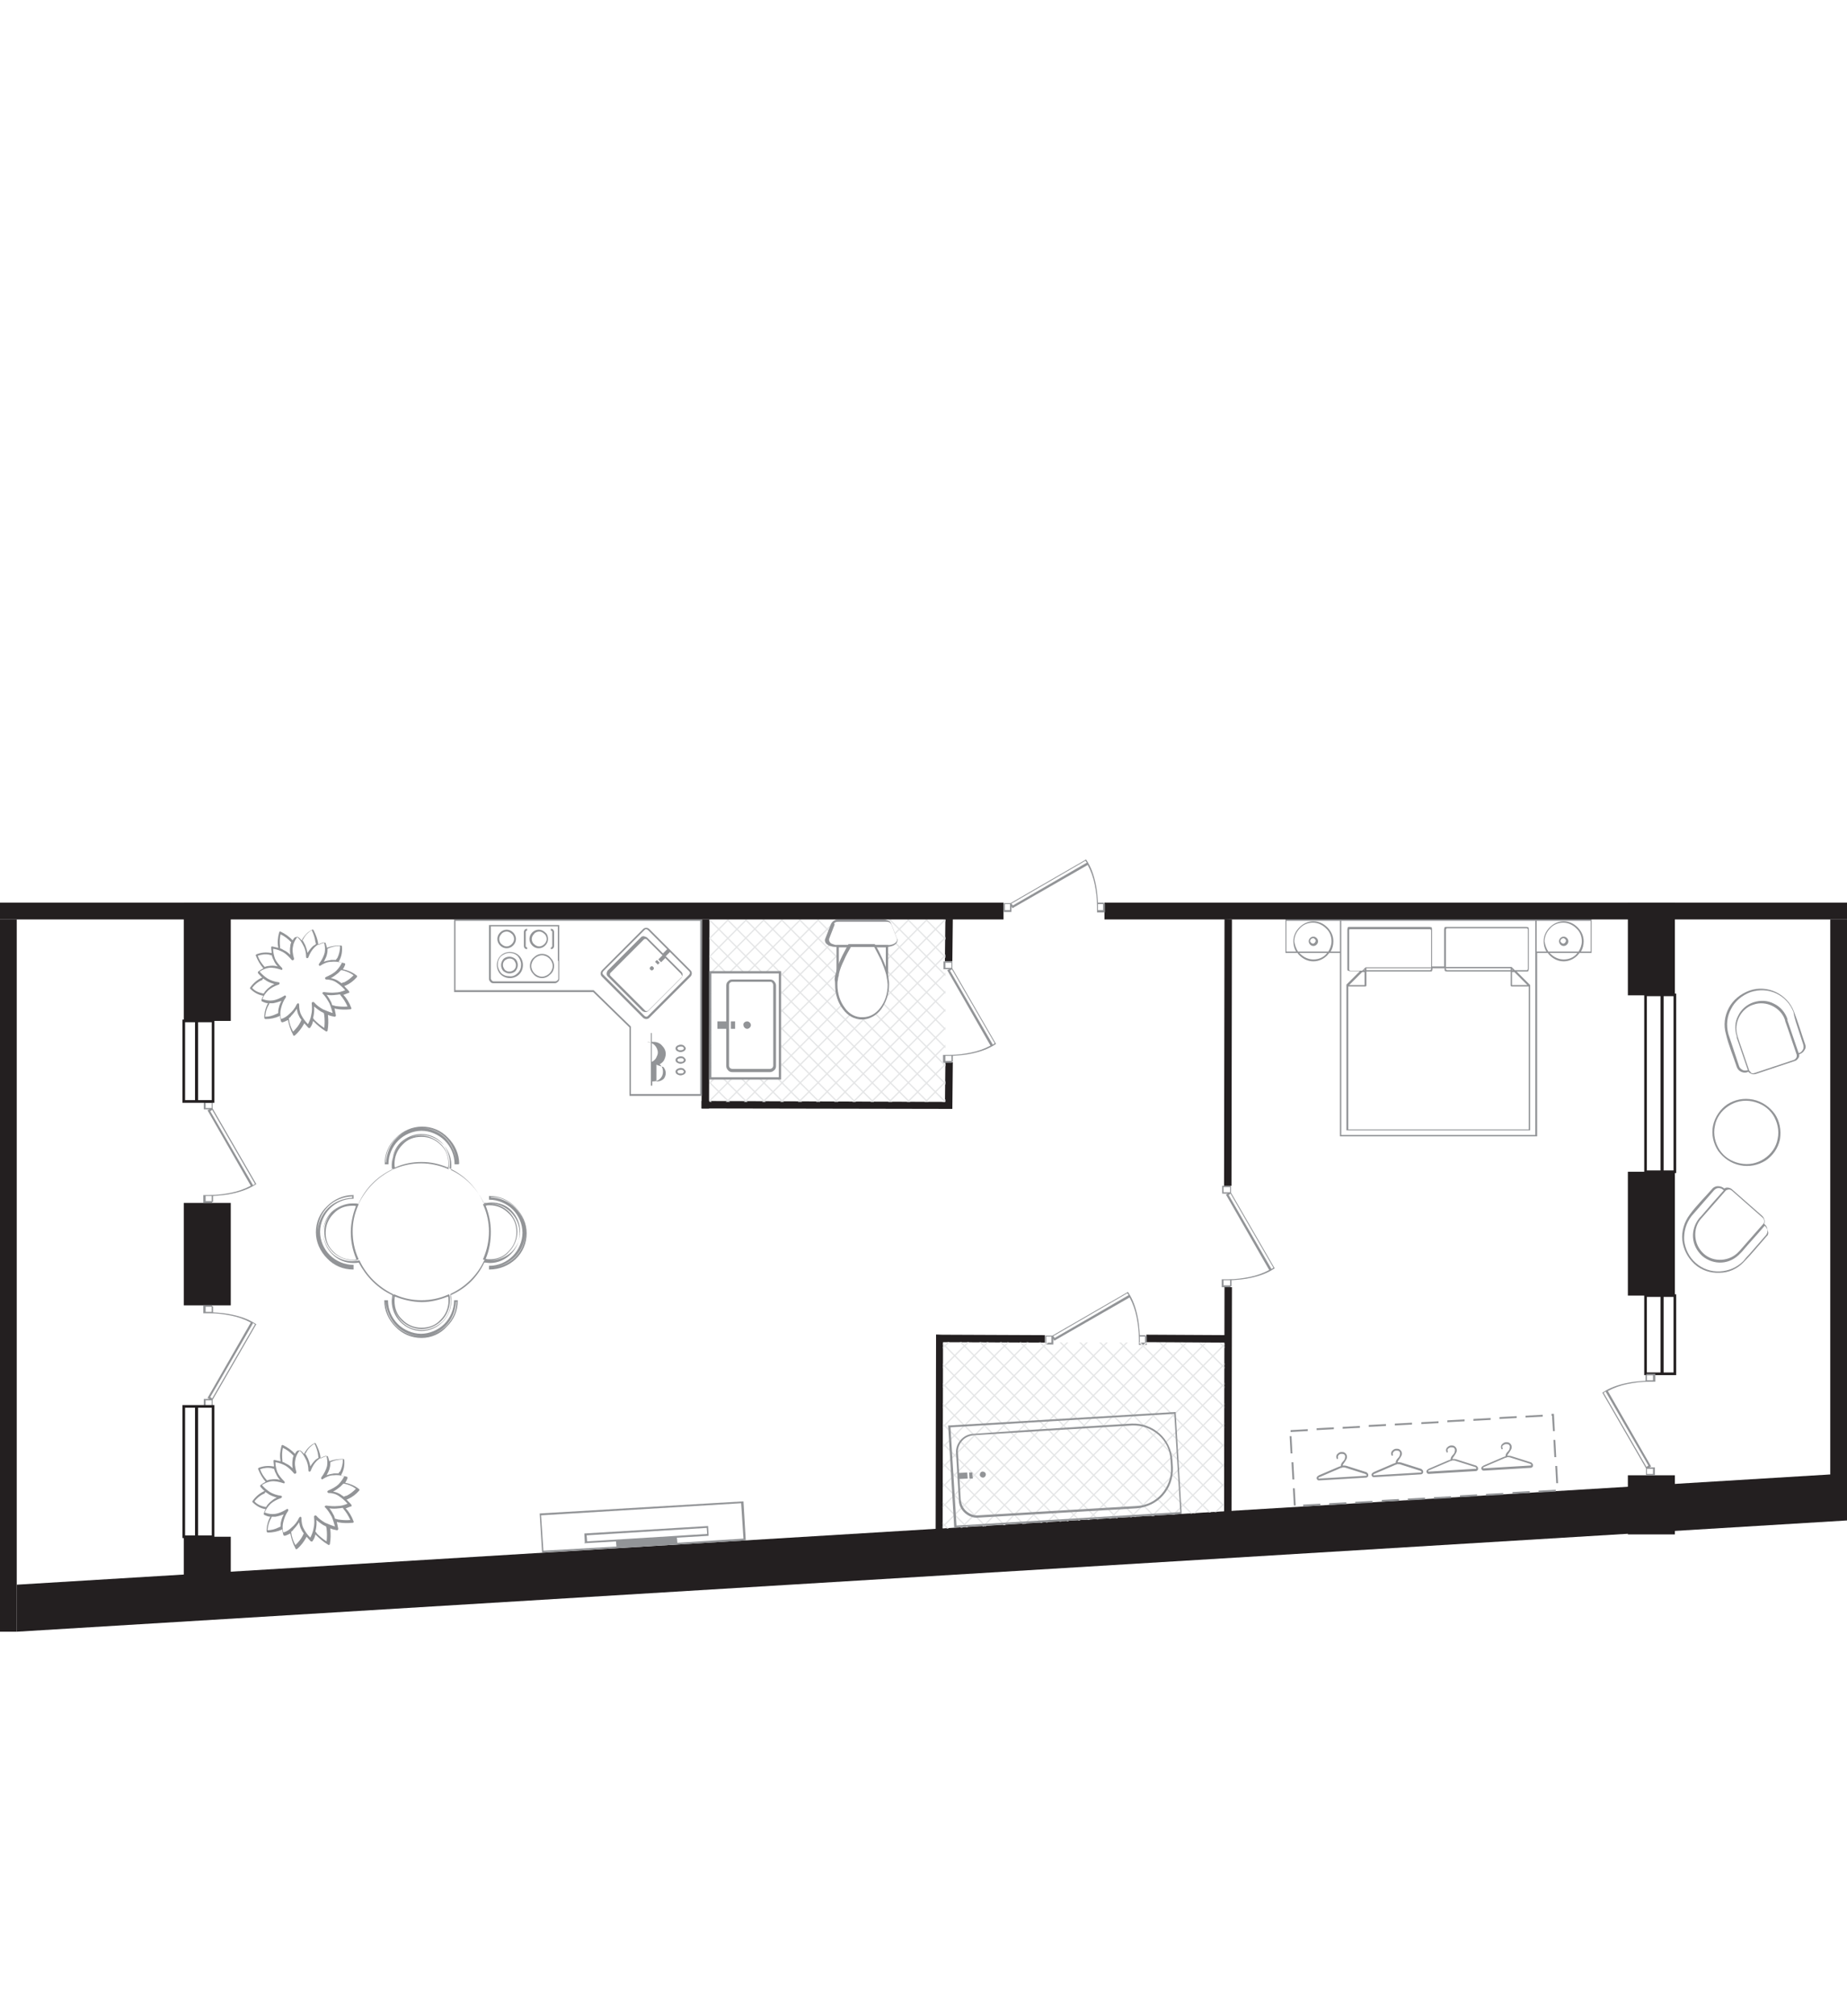 <?xml version="1.0" encoding="UTF-8"?> <!-- Generator: Adobe Illustrator 24.2.1, SVG Export Plug-In . SVG Version: 6.00 Build 0) --> <svg xmlns="http://www.w3.org/2000/svg" xmlns:xlink="http://www.w3.org/1999/xlink" id="Слой_1" x="0px" y="0px" viewBox="0 0 397 433" style="enable-background:new 0 0 397 433;" xml:space="preserve"> <style type="text/css"> .st0{fill-rule:evenodd;clip-rule:evenodd;fill:#231F20;} .st1{fill:#929497;} .st2{fill:none;stroke:#231F20;stroke-width:0.567;stroke-miterlimit:22.926;} .st3{fill-rule:evenodd;clip-rule:evenodd;fill:#929497;} .st4{clip-path:url(#SVGID_2_);fill:#E5E6E7;} .st5{clip-path:url(#SVGID_2_);fill-rule:evenodd;clip-rule:evenodd;fill:#E5E6E7;} .st6{clip-path:url(#SVGID_4_);fill:#E5E6E7;} .st7{clip-path:url(#SVGID_4_);fill-rule:evenodd;clip-rule:evenodd;fill:#E5E6E7;} </style> <polygon class="st0" points="0,197.5 0,350.5 3.6,350.5 3.6,197.5 0,197.5 "></polygon> <polygon class="st0" points="49.6,193.9 49.6,219.3 39.5,219.3 39.5,193.9 49.6,193.9 "></polygon> <polygon class="st0" points="49.6,330.1 49.6,345.1 39.5,345.1 39.5,330.1 49.6,330.1 "></polygon> <polygon class="st0" points="360,316.9 360,329.6 349.9,329.6 349.9,316.9 360,316.9 "></polygon> <polygon class="st0" points="360,251.7 360,278.3 349.9,278.3 349.9,251.7 360,251.7 "></polygon> <polygon class="st0" points="360,193.9 360,213.8 349.9,213.8 349.9,193.9 360,193.9 "></polygon> <polygon class="st0" points="393.4,197.5 393.4,326.4 397,326.4 397,197.5 393.4,197.5 "></polygon> <polygon class="st0" points="397,326.6 3.6,350.5 3.6,340.4 397,316.5 397,326.6 "></polygon> <polygon class="st0" points="264.8,197.5 263.2,197.4 263.1,254.7 264.7,254.7 264.8,197.5 "></polygon> <polygon class="st0" points="264.8,276.5 263.2,276.4 263.1,329.2 264.7,329.2 264.8,276.5 "></polygon> <polygon class="st0" points="202.7,286.8 201.2,286.7 201.1,332.5 202.6,332.5 202.7,286.8 "></polygon> <polygon class="st0" points="224.6,288.4 224.6,286.8 201.2,286.7 201.2,288.3 224.6,288.4 "></polygon> <polygon class="st0" points="204.8,197.4 203.2,197.4 203.1,206.5 204.7,206.5 204.8,197.4 "></polygon> <polygon class="st0" points="204.8,228.2 203.2,228.2 203.1,238.2 204.7,238.2 204.8,228.2 "></polygon> <polygon class="st0" points="204.6,238.2 204.7,236.7 150.8,236.5 150.8,238.1 204.6,238.2 "></polygon> <polygon class="st0" points="152.5,197.5 150.9,197.5 150.8,238.1 152.4,238.1 152.5,197.5 "></polygon> <polygon class="st0" points="49.6,258.4 49.6,280.4 39.5,280.4 39.5,258.4 49.6,258.4 "></polygon> <path class="st1" d="M45.6,238.4l9.2,15.9l-0.4,0.3l-9.2-15.9L45.6,238.4L45.6,238.4z M45.8,258.2v-1.3c1.4-0.1,2.8-0.2,4.1-0.5 c1.9-0.4,3.6-1,5.1-2l0.1-0.1l-0.1-0.1l-9.3-16.1v-1.5h-1.9v1.7h1.2l-0.4,0.2l9.3,16.2c-1.3,0.7-2.7,1.2-4.2,1.5 c-1.5,0.3-3,0.5-4.7,0.5h-1.3v1.7h1.9V258.2L45.8,258.2z M45.5,256.9v1.1h-1.3v-1.1c0.3,0,0.7,0,1,0H45.5L45.5,256.9z M45.5,236.9 v1.1h-1.3v-1.1H45.5L45.5,236.9z"></path> <path class="st1" d="M45.6,300.4l9.2-15.9l-0.4-0.3l-9.2,15.9L45.6,300.4L45.6,300.4z M45.8,280.6v1.3c1.4,0.1,2.8,0.2,4.1,0.5 c1.9,0.4,3.6,1,5.1,2l0.1,0.1l-0.1,0.1l-9.3,16.1v1.5h-1.9v-1.7h1.2l-0.4-0.2l9.3-16.2c-1.3-0.7-2.7-1.2-4.2-1.5 c-1.5-0.3-3-0.5-4.7-0.5h-1.3v-1.7h1.9V280.6L45.8,280.6z M45.5,281.8v-1.1h-1.3v1.1c0.3,0,0.7,0,1,0H45.5L45.5,281.8z M45.5,301.9 v-1.1h-1.3v1.1H45.5L45.5,301.9z"></path> <path class="st1" d="M204.6,208.2l9.2,15.9l-0.4,0.3l-9.2-15.9L204.6,208.2L204.6,208.2z M204.8,228.1v-1.3c1.4-0.1,2.8-0.2,4.1-0.5 c1.9-0.4,3.6-1,5.1-2l0.1-0.1l-0.1-0.1l-9.3-16.1v-1.5h-1.9v1.7h1.2l-0.4,0.2l9.3,16.2c-1.3,0.7-2.7,1.2-4.2,1.5 c-1.5,0.3-3,0.5-4.7,0.5h-1.3v1.7h1.9V228.1L204.8,228.1z M204.5,226.8v1.1h-1.3v-1.1c0.3,0,0.7,0,1,0H204.5L204.5,226.8z M204.5,206.8v1.1h-1.3v-1.1H204.5L204.5,206.8z"></path> <path class="st1" d="M264.5,256.4l9.2,15.9l-0.4,0.3l-9.2-15.9L264.5,256.4L264.5,256.4z M264.7,276.3V275c1.4-0.1,2.8-0.2,4.1-0.5 c1.9-0.4,3.6-1,5.1-2l0.1-0.1l-0.1-0.1l-9.3-16.1v-1.5h-1.9v1.7h1.2l-0.4,0.2l9.3,16.2c-1.3,0.7-2.7,1.2-4.2,1.5 c-1.5,0.3-3,0.5-4.7,0.5h-1.3v1.7h1.9V276.3L264.7,276.3z M264.4,275v1.1H263V275c0.3,0,0.7,0,1,0H264.4L264.4,275z M264.4,255v1.1 H263V255H264.4L264.4,255z"></path> <polygon class="st0" points="264.7,288.4 264.7,286.8 246.4,286.7 246.4,288.3 264.7,288.4 "></polygon> <path class="st1" d="M226.4,287l15.9-9.2l0.3,0.4l-15.9,9.2L226.4,287L226.4,287z M246.2,286.8H245c-0.1-1.4-0.2-2.8-0.5-4.1 c-0.4-1.9-1-3.6-2-5.1l-0.1-0.1l-0.1,0.1l-16.1,9.3h-1.5v1.9h1.7v-1.2l0.2,0.4l16.2-9.3c0.7,1.3,1.2,2.7,1.5,4.2 c0.3,1.5,0.5,3,0.5,4.7v1.3h1.7v-1.9H246.2L246.2,286.8z M245,287.1h1.1v1.3H245c0-0.3,0-0.7,0-1V287.1L245,287.1z M224.9,287.1h1.1 v1.3h-1.1V287.1L224.9,287.1z"></path> <path class="st2" d="M353.7,251.7v-38h3.5v38H353.7L353.7,251.7z M360,251.7v-38h-2.7v38H360L360,251.7z M353.7,295.1v-16.8h3.5 v16.8H353.7L353.7,295.1z M360,295.1v-16.8h-2.7v16.8H360L360,295.1z"></path> <path class="st1" d="M353.9,315.1l-9.2-15.9l0.4-0.3l9.2,15.9L353.9,315.1L353.9,315.1z M353.7,295.3v1.3c-1.4,0.1-2.8,0.2-4.1,0.5 c-1.9,0.4-3.6,1-5.1,2l-0.1,0.1l0.1,0.1l9.3,16.1v1.5h1.9v-1.7h-1.2l0.4-0.2l-9.3-16.2c1.3-0.7,2.7-1.2,4.2-1.5 c1.5-0.3,3-0.5,4.7-0.5h1.3v-1.7h-1.9V295.3L353.7,295.3z M354,296.5v-1.1h1.3v1.1c-0.3,0-0.7,0-1,0H354L354,296.5z M354,316.6v-1.1 h1.3v1.1H354L354,316.6z"></path> <path class="st3" d="M97.9,212.7h29.7l8,7.8V235h14.9v-37.2H97.9V212.7L97.9,212.7z M150.6,235.4h-14.9h-0.4V235v-14.3l-7.8-7.6H113 H97.6v-15.6h53.3V235v0.2v0.2H150.6L150.6,235.4z M119.1,200.2v3c0,0.2-0.1,0.4-0.2,0.5c-0.1,0.1-0.3,0.2-0.5,0.2v-0.4 c0.1,0,0.2,0,0.2-0.1c0.1-0.1,0.1-0.1,0.1-0.2v-3c0-0.1,0-0.2-0.1-0.2c-0.1-0.1-0.1-0.1-0.2-0.1v-0.4c0.2,0,0.4,0.1,0.5,0.2 C119,199.8,119.1,200,119.1,200.2L119.1,200.2z M120.2,198.9v11.4c0,0.2-0.1,0.5-0.3,0.6c-0.2,0.2-0.4,0.3-0.6,0.3H106 c-0.2,0-0.5-0.1-0.6-0.3c-0.2-0.2-0.3-0.4-0.3-0.6v-11.6h15.1V198.9L120.2,198.9z M119.9,206.4V199h-14.4v11.2 c0,0.1,0.1,0.3,0.2,0.4c0.1,0.1,0.2,0.2,0.4,0.2h13.3c0.1,0,0.3-0.1,0.4-0.2c0.1-0.1,0.2-0.2,0.2-0.4V206.4L119.9,206.4z M119.1,207.5c0,0.7-0.3,1.4-0.8,1.8c-0.5,0.5-1.1,0.8-1.8,0.8c-0.7,0-1.4-0.3-1.8-0.8c-0.5-0.5-0.8-1.1-0.8-1.8 c0-0.7,0.3-1.4,0.8-1.8c0.5-0.5,1.1-0.8,1.8-0.8c0.7,0,1.4,0.3,1.8,0.8C118.8,206.2,119.1,206.8,119.1,207.5L119.1,207.5z M117.8,201.7c0,0.5-0.2,1-0.6,1.4c-0.4,0.4-0.9,0.6-1.4,0.6c-0.5,0-1-0.2-1.4-0.6c-0.4-0.4-0.6-0.9-0.6-1.4c0-0.5,0.2-1,0.6-1.4 c0.4-0.4,0.9-0.6,1.4-0.6c0.5,0,1,0.2,1.4,0.6C117.6,200.6,117.8,201.1,117.8,201.7L117.8,201.7z M117,202.8 c0.3-0.3,0.5-0.7,0.5-1.1c0-0.4-0.2-0.9-0.5-1.1c-0.3-0.3-0.7-0.5-1.1-0.5c-0.4,0-0.9,0.2-1.1,0.5c-0.3,0.3-0.5,0.7-0.5,1.1 c0,0.4,0.2,0.9,0.5,1.1c0.3,0.3,0.7,0.5,1.1,0.5C116.3,203.3,116.7,203.1,117,202.8L117,202.8z M110.9,201.7c0,0.5-0.2,1-0.6,1.4 c-0.4,0.4-0.9,0.6-1.4,0.6c-0.5,0-1-0.2-1.4-0.6c-0.4-0.4-0.6-0.9-0.6-1.4c0-0.5,0.2-1,0.6-1.4c0.4-0.4,0.9-0.6,1.4-0.6 c0.5,0,1,0.2,1.4,0.6C110.6,200.6,110.9,201.1,110.9,201.7L110.9,201.7z M110,202.8c0.3-0.3,0.5-0.7,0.5-1.1c0-0.4-0.2-0.9-0.5-1.1 c-0.3-0.3-0.7-0.5-1.1-0.5c-0.4,0-0.9,0.2-1.1,0.5c-0.3,0.3-0.5,0.7-0.5,1.1c0,0.4,0.2,0.9,0.5,1.1c0.3,0.3,0.7,0.5,1.1,0.5 C109.3,203.3,109.7,203.1,110,202.8L110,202.8z M112.4,207.3c0,0.8-0.3,1.5-0.8,2c-0.5,0.5-1.2,0.8-2,0.8c-0.8,0-1.5-0.3-2-0.8 c-0.5-0.5-0.8-1.2-0.8-2c0-0.8,0.3-1.5,0.8-2c0.5-0.5,1.2-0.8,2-0.8c0.8,0,1.5,0.3,2,0.8C112.1,205.8,112.4,206.5,112.4,207.3 L112.4,207.3z M111.3,209c0.5-0.5,0.7-1.1,0.7-1.8c0-0.7-0.3-1.3-0.7-1.8c-0.5-0.5-1.1-0.7-1.8-0.7c-0.7,0-1.3,0.3-1.8,0.7 c-0.5,0.5-0.7,1.1-0.7,1.8c0,0.7,0.3,1.3,0.7,1.8c0.5,0.5,1.1,0.7,1.8,0.7C110.2,209.8,110.8,209.5,111.3,209L111.3,209z M111.3,207.3c0,0.5-0.2,0.9-0.5,1.3c-0.3,0.3-0.8,0.5-1.3,0.5c-0.5,0-0.9-0.2-1.3-0.5c-0.3-0.3-0.5-0.8-0.5-1.3 c0-0.5,0.2-0.9,0.5-1.3c0.3-0.3,0.8-0.5,1.3-0.5c0.5,0,0.9,0.2,1.3,0.5C111.1,206.3,111.3,206.8,111.3,207.3L111.3,207.3z M110.5,208.3c0.3-0.3,0.4-0.6,0.4-1c0-0.4-0.2-0.7-0.4-1c-0.3-0.3-0.6-0.4-1-0.4c-0.4,0-0.7,0.2-1,0.4c-0.3,0.3-0.4,0.6-0.4,1 c0,0.4,0.2,0.7,0.4,1c0.3,0.3,0.6,0.4,1,0.4S110.3,208.5,110.5,208.3L110.5,208.3z M118.1,209.1c0.4-0.4,0.7-1,0.7-1.6 c0-0.6-0.3-1.2-0.7-1.6c-0.4-0.4-1-0.7-1.6-0.7c-0.6,0-1.2,0.3-1.6,0.7c-0.4,0.4-0.7,1-0.7,1.6c0,0.6,0.3,1.2,0.7,1.6 c0.4,0.4,1,0.7,1.6,0.7C117.1,209.8,117.7,209.5,118.1,209.1L118.1,209.1z M113.3,203.9c-0.2,0-0.4-0.1-0.5-0.2 c-0.1-0.1-0.2-0.3-0.2-0.5v-3c0-0.2,0.1-0.4,0.2-0.5c0.1-0.1,0.3-0.2,0.5-0.2v0.4c-0.1,0-0.2,0-0.2,0.1c-0.1,0.1-0.1,0.1-0.1,0.2v3 c0,0.1,0,0.2,0.1,0.2c0.1,0.1,0.1,0.1,0.2,0.1V203.9L113.3,203.9z M139.6,199.6l8.8,8.8c0.2,0.2,0.3,0.4,0.3,0.7 c0,0.2-0.1,0.5-0.3,0.7l-8.8,8.8c-0.2,0.2-0.4,0.3-0.7,0.3c-0.2,0-0.5-0.1-0.7-0.3l-8.8-8.8c-0.2-0.2-0.3-0.4-0.3-0.7 c0-0.2,0.1-0.5,0.3-0.7l8.8-8.8c0.2-0.2,0.4-0.3,0.7-0.3S139.4,199.4,139.6,199.6L139.6,199.6z M139.1,201.4l3.4,3.4l0.9-0.9 l-4.1-4.1c-0.1-0.1-0.3-0.2-0.4-0.2c-0.2,0-0.3,0.1-0.4,0.2l-8.8,8.8c-0.1,0.1-0.2,0.3-0.2,0.4c0,0.2,0.1,0.3,0.2,0.4l8.8,8.8 c0.1,0.1,0.3,0.2,0.4,0.2c0.2,0,0.3-0.1,0.4-0.2l8.8-8.8c0.1-0.1,0.2-0.3,0.2-0.4c0-0.2-0.1-0.3-0.2-0.4l-4.1-4.1l-0.9,0.9l3.4,3.4 c0.2,0.2,0.2,0.4,0.2,0.6c0,0.2-0.1,0.4-0.2,0.6l-7.2,7.2c-0.2,0.2-0.4,0.2-0.6,0.2c-0.2,0-0.4-0.1-0.6-0.2l-7.5-7.5 c-0.2-0.2-0.2-0.4-0.2-0.6c0-0.2,0.1-0.4,0.2-0.6l7.2-7.2c0.2-0.2,0.4-0.2,0.6-0.2C138.7,201.2,139,201.3,139.1,201.4L139.1,201.4z M146.4,209.2l-3.4-3.4l-0.9,0.9l-0.6-0.6l0.9-0.9l-3.4-3.4c-0.1-0.1-0.2-0.1-0.3-0.1c-0.1,0-0.2,0-0.3,0.1l-7.2,7.2 c-0.1,0.1-0.1,0.2-0.1,0.3c0,0.1,0,0.2,0.1,0.3l7.5,7.5c0.1,0.1,0.2,0.1,0.3,0.1c0.1,0,0.2,0,0.3-0.1l7.2-7.2 c0.1-0.1,0.1-0.2,0.1-0.3C146.5,209.4,146.4,209.3,146.4,209.2L146.4,209.2z M140.4,207.7c0.2,0.2,0.2,0.4,0,0.6 c-0.2,0.2-0.4,0.2-0.6,0c-0.2-0.2-0.2-0.4,0-0.6C140,207.5,140.2,207.5,140.4,207.7L140.4,207.7z M141.2,206.2l0.6,0.6l-0.4,0.4 l-0.6-0.6L141.2,206.2L141.2,206.2z M140.1,222.1v1.7c0.1,0,0.2,0,0.4,0c0.7,0,1.4,0.3,1.8,0.8c0.5,0.5,0.8,1.1,0.8,1.8 c0,0.5-0.2,1-0.4,1.4c-0.2,0.3-0.5,0.6-0.9,0.8l0.1,0.1c0.4,0.4,0.6,0.9,0.6,1.5c0,0.6-0.2,1.1-0.6,1.5c-0.4,0.4-0.9,0.6-1.5,0.6 c-0.1,0-0.1,0-0.2,0v0.9h-0.3v-11.3H140.1L140.1,222.1z M147.4,225.2c0,0.2-0.1,0.4-0.4,0.6c-0.2,0.1-0.5,0.2-0.7,0.2 c-0.3,0-0.5-0.1-0.7-0.2c-0.2-0.1-0.4-0.3-0.4-0.6c0-0.2,0.1-0.4,0.4-0.6c0.2-0.1,0.5-0.2,0.7-0.2c0.3,0,0.6,0.1,0.7,0.2 C147.2,224.8,147.4,225,147.4,225.2L147.4,225.2z M147.4,230.2c0,0.2-0.1,0.4-0.4,0.6c-0.2,0.1-0.5,0.2-0.7,0.2 c-0.3,0-0.5-0.1-0.7-0.2c-0.2-0.1-0.4-0.3-0.4-0.6c0-0.2,0.1-0.4,0.4-0.6c0.2-0.1,0.5-0.2,0.7-0.2c0.3,0,0.6,0.1,0.7,0.2 C147.2,229.8,147.4,230,147.4,230.2L147.4,230.2z M146.8,230.5c0.1-0.1,0.2-0.2,0.2-0.3c0-0.1-0.1-0.2-0.2-0.3 c-0.1-0.1-0.3-0.1-0.5-0.1c-0.2,0-0.4,0.1-0.5,0.1c-0.1,0.1-0.2,0.2-0.2,0.3c0,0.1,0.1,0.2,0.2,0.3c0.1,0.1,0.3,0.1,0.5,0.1 C146.5,230.6,146.7,230.6,146.8,230.5L146.8,230.5z M147.4,227.7c0,0.2-0.1,0.4-0.4,0.6c-0.2,0.1-0.5,0.2-0.7,0.2 c-0.3,0-0.5-0.1-0.7-0.2c-0.2-0.1-0.4-0.3-0.4-0.6c0-0.2,0.1-0.4,0.4-0.6c0.2-0.1,0.5-0.2,0.7-0.2c0.3,0,0.6,0.1,0.7,0.2 C147.2,227.3,147.4,227.5,147.4,227.7L147.4,227.7z M146.8,228c0.1-0.1,0.2-0.2,0.2-0.3c0-0.1-0.1-0.2-0.2-0.3 c-0.1-0.1-0.3-0.1-0.5-0.1c-0.2,0-0.4,0.1-0.5,0.1c-0.1,0.1-0.2,0.2-0.2,0.3c0,0.1,0.1,0.2,0.2,0.3c0.1,0.1,0.3,0.1,0.5,0.1 C146.5,228.1,146.7,228.1,146.8,228L146.8,228z M146.8,225.5c0.1-0.1,0.2-0.2,0.2-0.3c0-0.1-0.1-0.2-0.2-0.3 c-0.1-0.1-0.3-0.1-0.5-0.1c-0.2,0-0.4,0.1-0.5,0.1c-0.1,0.1-0.2,0.2-0.2,0.3c0,0.1,0.1,0.2,0.2,0.3c0.1,0.1,0.3,0.1,0.5,0.1 C146.5,225.6,146.7,225.5,146.8,225.5L146.8,225.5z M141.3,228.8L141.3,228.8L141.3,228.8L141.3,228.8L141.3,228.8L141.3,228.8 L141.3,228.8L141.3,228.8L141.3,228.8L141.3,228.8L141.3,228.8L141.3,228.8L141.3,228.8L141.3,228.8L141.3,228.8L141.3,228.8 L141.3,228.8L141.3,228.8L141.3,228.8l-0.1-0.1l0,0l0,0l0,0l0,0l0,0l0,0l0,0l0,0v0l0,0l0,0l0,0l0,0l0,0l0,0l0,0l0,0l0,0l0,0l0,0l0,0 l0,0l0,0l0,0l0,0l0,0v0l0,0l0,0l0,0l0,0l0,0l0,0l0,0l0,0l0,0v0l0,0l0,0l0,0l0,0l0,0l0,0l0,0l0,0h0l0,0l0,0l0,0l0,0l0,0l0,0l0,0l0,0 l0,0l0,0h0l0,0l0,0l-0.1,0l0,0h0l0,0l0,0l0,0l0,0l0,0l0,0l0,0l0,0l0,0l0,0l0,0l0,0l0,0l0,0h0l0,0l0,0l0,0l0,0l0,0l0,0l0,0l0,0l0,0 l0,0l0,0l0,0h0l0,0l0,0l0,0h0l0,0l0,0l0,0l0,0l0,0l0,0l0,0l0,0l0,0l0,0h0l0,0l0,0l0,0h0l0,0l0,0l0,0l0,0l0,0l0,0h0l0,0l0,0l0,0h0 l0,0l0,0l0,0h0l0,0l0,0h0h0l0,0l0,0h0h0h0l0,0h0h0h0h0h0h0h0h0l0,0h0h0h0l0,0h0l0,0h0l0,0h0v0h0l0,0h0v0h0l0,0l0,0l0,0l0,0l0,0l0,0 l0,0l0,0l0,0l0,0v0h0v0h0v0l0,0v0h0v0v3.6c0.1,0,0.1,0,0.2,0c0.5,0,0.9-0.2,1.3-0.5c0.3-0.3,0.5-0.8,0.5-1.3c0-0.5-0.2-0.9-0.5-1.3 C141.5,228.9,141.4,228.8,141.3,228.8L141.3,228.8z M140.1,224.1v4l0,0l0,0l0,0h0l0,0v0h0v0h0v0h0v0h0h0l0,0h0l0,0h0l0,0h0l0,0l0,0 h0v0h0l0,0h0h0h0l0,0h0h0h0l0,0h0h0h0l0,0h0h0h0h0h0h0v0h0h0h0h0h0h0h0h0h0l0,0h0h0l0,0h0l0,0h0l0,0l0,0l0,0h0l0,0l0,0l0,0h0l0,0 l0,0l0,0l0,0l0,0l0,0l0,0l0,0l0,0l0,0h0l0,0l0,0l0,0h0l0,0l0,0l0,0l0,0l0,0l0,0l0,0l0,0l0,0l0,0l0,0l0,0l0,0l0,0h0l0,0l0,0l0,0l0,0 l0,0l0,0l0,0l0,0l0,0l0,0l0,0l0,0l0,0l0,0l0,0l0,0l0,0l0,0l0,0l0,0l0,0l0,0l0,0l0,0l0,0v0l0,0l0,0l0,0l0,0l0,0l0,0l0,0l0,0l0,0l0,0 l0,0h0l0,0l0,0l0,0l0,0l0,0l0,0l0,0l0,0l0,0l0,0l0,0l0,0l0,0h0l0,0l0,0l0,0l0,0l0,0l0,0l0,0l0,0l0,0l0,0l0,0l0,0l0,0l0,0l0,0h0l0,0 l0,0l0,0l0,0l0,0l0,0l0,0l0,0l0,0l0,0l0,0l0,0l0,0l0,0l0,0l0,0l0,0l0,0l0,0l0,0l0,0l0,0l0,0l0,0l0,0l0,0l0,0l0,0l0,0l0,0l0,0l0,0 c0.4-0.2,0.7-0.5,0.9-0.8c0.2-0.4,0.4-0.8,0.4-1.2c0-0.6-0.3-1.2-0.7-1.6c-0.4-0.4-1-0.7-1.6-0.7 C140.3,224.1,140.2,224.1,140.1,224.1L140.1,224.1z"></path> <path class="st1" d="M288,244v-39.3h-2.3c-0.1,0.2-0.3,0.3-0.4,0.5c-0.8,0.8-1.8,1.3-3,1.3c-1.2,0-2.2-0.5-3-1.3 c-0.1-0.1-0.3-0.3-0.4-0.5h-2.6v-7.3H288h0.3H330h0.3h11.8v0.2v7.1h-2.6c-0.1,0.2-0.3,0.3-0.4,0.5c-0.8,0.8-1.8,1.3-3,1.3 c-1.2,0-2.2-0.5-3-1.3c-0.1-0.1-0.3-0.3-0.4-0.5h-2.3v39.4H288V244L288,244z M330.3,197.8v6.6h2.1c-0.4-0.6-0.6-1.4-0.6-2.2 c0-1.2,0.5-2.2,1.3-3c0.8-0.8,1.8-1.3,3-1.3c1.2,0,2.2,0.5,3,1.3c0.8,0.8,1.3,1.8,1.3,3c0,0.8-0.2,1.6-0.6,2.2h2.1v-6.6H330.3 L330.3,197.8z M335.1,202.2c0-0.3,0.1-0.5,0.3-0.7c0.2-0.2,0.4-0.3,0.7-0.3c0.3,0,0.5,0.1,0.7,0.3c0.2,0.2,0.3,0.4,0.3,0.7 s-0.1,0.5-0.3,0.7c-0.2,0.2-0.4,0.3-0.7,0.3c-0.3,0-0.5-0.1-0.7-0.3C335.2,202.7,335.1,202.4,335.1,202.2L335.1,202.2z M335.6,201.7 c-0.1,0.1-0.2,0.3-0.2,0.4c0,0.2,0.1,0.3,0.2,0.4c0.1,0.1,0.3,0.2,0.4,0.2c0.2,0,0.3-0.1,0.4-0.2c0.1-0.1,0.2-0.3,0.2-0.4 c0-0.2-0.1-0.3-0.2-0.4c-0.1-0.1-0.3-0.2-0.4-0.2C335.9,201.6,335.7,201.6,335.6,201.7L335.6,201.7z M332.8,204.4h6.5 c0.4-0.6,0.7-1.4,0.7-2.2c0-1.1-0.4-2.1-1.2-2.8c-0.7-0.7-1.7-1.2-2.8-1.2c-1.1,0-2.1,0.4-2.8,1.2c-0.7,0.7-1.2,1.7-1.2,2.8 C332.1,203,332.4,203.8,332.8,204.4L332.8,204.4z M333.1,204.7c0.1,0.1,0.1,0.2,0.2,0.2c0.7,0.7,1.7,1.2,2.8,1.2 c1.1,0,2.1-0.4,2.8-1.2c0.1-0.1,0.1-0.2,0.2-0.2H333.1L333.1,204.7z M288,204.4v-6.6h-11.5v6.6h2.1c-0.4-0.6-0.6-1.4-0.6-2.2 c0-1.2,0.5-2.2,1.3-3c0.8-0.8,1.8-1.3,3-1.3c1.2,0,2.2,0.5,3,1.3c0.8,0.8,1.3,1.8,1.3,3c0,0.8-0.2,1.6-0.6,2.2H288L288,204.4z M281.3,202.2c0-0.3,0.1-0.5,0.3-0.7c0.2-0.2,0.4-0.3,0.7-0.3c0.3,0,0.5,0.1,0.7,0.3c0.2,0.2,0.3,0.4,0.3,0.7s-0.1,0.5-0.3,0.7 c-0.2,0.2-0.4,0.3-0.7,0.3c-0.3,0-0.5-0.1-0.7-0.3C281.4,202.7,281.3,202.4,281.3,202.2L281.3,202.2z M281.8,201.7 c-0.1,0.1-0.2,0.3-0.2,0.4c0,0.2,0.1,0.3,0.2,0.4c0.1,0.1,0.3,0.2,0.4,0.2c0.2,0,0.3-0.1,0.4-0.2c0.1-0.1,0.2-0.3,0.2-0.4 c0-0.2-0.1-0.3-0.2-0.4c-0.1-0.1-0.3-0.2-0.4-0.2C282.1,201.6,281.9,201.6,281.8,201.7L281.8,201.7z M279,204.4h6.5 c0.4-0.6,0.7-1.4,0.7-2.2c0-1.1-0.4-2.1-1.2-2.8c-0.7-0.7-1.7-1.2-2.8-1.2c-1.1,0-2.1,0.4-2.8,1.2c-0.7,0.7-1.2,1.7-1.2,2.8 C278.3,203,278.6,203.8,279,204.4L279,204.4z M279.3,204.7c0.1,0.1,0.1,0.2,0.2,0.2c0.7,0.7,1.7,1.2,2.8,1.2c1.1,0,2.1-0.4,2.8-1.2 c0.1-0.1,0.1-0.2,0.2-0.2H279.3L279.3,204.7z M310.8,199.7v8h14h0h0h0.1l0,0l0,0l0,0l0,0l0,0l0.7,0.7h2.6c0,0,0.1,0,0.1-0.1 c0,0,0.1-0.1,0.1-0.1v-8.6c0,0,0-0.1-0.1-0.1c0,0-0.1-0.1-0.1-0.1H311c0,0-0.1,0-0.1,0.1C310.8,199.6,310.8,199.6,310.8,199.7 L310.8,199.7z M310.8,208v0.2c0,0,0,0.1,0.1,0.1c0,0,0.1,0.1,0.1,0.1h13.7V208H310.8L310.8,208z M325,208.4h0.2l-0.2-0.2V208.4 L325,208.4z M290,199.7v8.6c0,0,0,0.1,0.1,0.1c0,0,0.1,0.1,0.1,0.1h2.6l0.7-0.7l0,0l0,0l0,0l0,0l0,0h0.1h0h0h14v-8 c0,0,0-0.1-0.1-0.1c0,0-0.1-0.1-0.1-0.1h-17.2c0,0-0.1,0-0.1,0.1C290,199.6,290,199.6,290,199.7L290,199.7z M293.1,208.4h0.2v-0.2 L293.1,208.4L293.1,208.4z M293.7,208.4h13.7c0,0,0.1,0,0.1-0.1c0,0,0.1-0.1,0.1-0.1V208h-13.9V208.4L293.7,208.4z M289.6,208.2 v-8.6c0-0.1,0.1-0.3,0.1-0.4c0.1-0.1,0.2-0.1,0.4-0.1h17.2c0.1,0,0.3,0.1,0.4,0.1c0.1,0.1,0.1,0.2,0.1,0.4v8h2.6v-8 c0-0.1,0.1-0.3,0.1-0.4c0.1-0.1,0.2-0.1,0.4-0.1h17.2c0.1,0,0.3,0.1,0.4,0.1c0.1,0.1,0.1,0.2,0.1,0.4v8.6c0,0.1-0.1,0.3-0.1,0.4 c-0.1,0.1-0.2,0.1-0.4,0.1H326l2.9,2.9l0,0l0,0l0,0l0,0v31.2h-39.5v-0.2v-31.1l0,0l0,0l0,0l0,0l2.9-2.9h-2.2c-0.1,0-0.3-0.1-0.4-0.1 C289.7,208.5,289.6,208.4,289.6,208.2L289.6,208.2z M307.9,208v0.2c0,0.1-0.1,0.3-0.1,0.4c-0.1,0.1-0.2,0.1-0.4,0.1h-13.7v3 c0,0.1-0.1,0.2-0.2,0.2h-3.7v30.7h38.8v-30.7l-3.7,0c-0.1,0-0.2-0.1-0.2-0.2v-3H311c-0.1,0-0.3-0.1-0.4-0.1 c-0.1-0.1-0.1-0.2-0.1-0.4V208H307.9L307.9,208z M293.3,208.8h-0.5l-2.8,2.8h3.3V208.8L293.3,208.8z M325.5,208.8H325v2.8h3.3 L325.5,208.8L325.5,208.8z M288.3,197.8v6.9v39.1H330v-39.1v-6.9H288.3L288.3,197.8z"></path> <path class="st1" d="M287.6,313.2c0,0.1,0,0.2-0.1,0.2c-0.1,0-0.2,0-0.2-0.1c-0.2-0.5,0-0.9,0.3-1.1c0.2-0.2,0.5-0.3,0.7-0.3 c0.3,0,0.6,0,0.8,0.2c0.3,0.2,0.5,0.6,0.4,1.1l0,0c-0.1,0.3-0.3,0.6-0.5,0.9l0,0c-0.2,0.3-0.4,0.5-0.4,0.7l0,0c0.3,0,0.6,0,0.9,0.1 l4.1,1.3c0.1,0,0.2,0.1,0.3,0.2c0.1,0.1,0.2,0.2,0.2,0.4c0,0.2,0,0.3-0.1,0.4c-0.1,0.1-0.2,0.2-0.4,0.2l-10,0.6 c-0.2,0-0.3,0-0.4-0.1c-0.1-0.1-0.2-0.2-0.2-0.4c0-0.2,0.1-0.3,0.2-0.4c0.1-0.1,0.2-0.1,0.3-0.2l4.2-1.8c0.2-0.1,0.4-0.1,0.5-0.2 c0-0.4,0.2-0.7,0.5-1l0,0c0.2-0.2,0.4-0.5,0.4-0.8l0,0c0.1-0.3,0-0.5-0.2-0.7c-0.2-0.1-0.4-0.1-0.6-0.1c-0.2,0-0.4,0.1-0.5,0.2 C287.6,312.7,287.5,312.9,287.6,313.2L287.6,313.2z M281.1,307l0,0.4l-3.7,0.2l0-0.4L281.1,307L281.1,307z M277.2,308.5l0.4,0 l0.2,3.7l-0.4,0L277.2,308.5L277.2,308.5z M277.6,314.1l0.4,0l0.2,3.7l-0.4,0L277.6,314.1L277.6,314.1z M277.9,319.7l0.4,0l0.2,3.7 l-0.4,0L277.9,319.7L277.9,319.7z M280.1,323.6l0-0.4l3.7-0.2l0,0.4L280.1,323.6L280.1,323.6z M285.7,323.3l0-0.4l3.7-0.2l0,0.4 L285.7,323.3L285.7,323.3z M291.3,323l0-0.4l3.7-0.2l0,0.4L291.3,323L291.3,323z M297,322.6l0-0.4l3.7-0.2l0,0.4L297,322.6 L297,322.6z M302.6,322.3l0-0.4l3.7-0.2l0,0.4L302.6,322.3L302.6,322.3z M308.2,322l0-0.4l3.7-0.2l0,0.4L308.2,322L308.2,322z M313.8,321.6l0-0.4l3.7-0.2l0,0.4L313.8,321.6L313.8,321.6z M319.4,321.3l0-0.4l3.7-0.2l0,0.4L319.4,321.3L319.4,321.3z M325.1,320.9l0-0.4l3.7-0.2l0,0.4L325.1,320.9L325.1,320.9z M330.7,320.6l0-0.4l3.7-0.2l0,0.4L330.7,320.6L330.7,320.6z M334.9,318.6l-0.4,0l-0.2-3.7l0.4,0L334.9,318.6L334.9,318.6z M334.5,313l-0.4,0l-0.2-3.7l0.4,0L334.5,313L334.5,313z M334.2,307.4 l-0.4,0l-0.2-3.3l-0.1,0l0-0.4l0.5,0L334.2,307.4L334.2,307.4z M331.6,303.9l0,0.4l-3.7,0.2l0-0.4L331.6,303.9L331.6,303.9z M326,304.2l0,0.4l-3.7,0.2l0-0.4L326,304.2L326,304.2z M320.4,304.6l0,0.4l-3.7,0.2l0-0.4L320.4,304.6L320.4,304.6z M314.8,304.9 l0,0.4l-3.7,0.2l0-0.4L314.8,304.9L314.8,304.9z M309.2,305.3l0,0.4l-3.7,0.2l0-0.4L309.2,305.3L309.2,305.3z M303.5,305.6l0,0.4 l-3.7,0.2l0-0.4L303.5,305.6L303.5,305.6z M297.9,305.9l0,0.4l-3.7,0.2l0-0.4L297.9,305.9L297.9,305.9z M292.3,306.3l0,0.4l-3.7,0.2 l0-0.4L292.3,306.3L292.3,306.3z M286.7,306.6l0,0.4l-3.7,0.2l0-0.4L286.7,306.6L286.7,306.6z M323,311.1c0,0.1,0,0.2-0.1,0.2 c-0.1,0-0.2,0-0.2-0.1c-0.2-0.5,0-0.9,0.3-1.1c0.2-0.2,0.5-0.3,0.7-0.3c0.3,0,0.6,0,0.8,0.2c0.3,0.2,0.5,0.6,0.4,1.1l0,0 c-0.1,0.3-0.3,0.6-0.5,0.9l0,0c-0.2,0.3-0.4,0.5-0.4,0.7l0,0c0.3,0,0.6,0,0.9,0.1l4.1,1.3c0.1,0,0.2,0.1,0.3,0.2 c0.1,0.1,0.2,0.2,0.2,0.4c0,0.2,0,0.3-0.1,0.4c-0.1,0.1-0.2,0.2-0.4,0.2l-10,0.6c-0.2,0-0.3,0-0.4-0.1c-0.1-0.1-0.2-0.2-0.2-0.4 c0-0.2,0.1-0.3,0.2-0.4c0.1-0.1,0.2-0.1,0.3-0.2l4.2-1.8c0.2-0.1,0.4-0.1,0.5-0.2c0-0.4,0.2-0.7,0.5-1l0,0c0.2-0.2,0.4-0.5,0.4-0.8 l0,0c0.1-0.3,0-0.5-0.2-0.7c-0.2-0.1-0.4-0.1-0.6-0.1c-0.2,0-0.4,0.1-0.5,0.2C322.9,310.5,322.8,310.8,323,311.1L323,311.1z M323.8,313.1L323.8,313.1L323.8,313.1c-0.2,0-0.4,0.1-0.6,0.2l-4.2,1.8c-0.1,0-0.2,0.1-0.2,0.1c0,0,0,0.1,0,0.1 c0,0.1,0,0.1,0.1,0.1c0,0,0.1,0.1,0.1,0l10-0.6c0.1,0,0.1,0,0.1-0.1c0,0,0.1-0.1,0-0.1c0,0,0-0.1-0.1-0.1c-0.1,0-0.1-0.1-0.2-0.1 l-4.1-1.3c-0.2-0.1-0.5-0.1-0.8-0.1C323.9,313.1,323.8,313.1,323.8,313.1L323.8,313.1z M311.2,311.8c0,0.1,0,0.2-0.1,0.2 c-0.1,0-0.2,0-0.2-0.1c-0.2-0.5,0-0.9,0.3-1.1c0.2-0.2,0.5-0.3,0.7-0.3c0.3,0,0.6,0,0.8,0.2c0.3,0.2,0.5,0.6,0.4,1.1l0,0 c-0.1,0.3-0.3,0.6-0.5,0.9l0,0c-0.2,0.3-0.4,0.5-0.4,0.7l0,0c0.3,0,0.6,0,0.9,0.1l4.1,1.3c0.1,0,0.2,0.1,0.3,0.2 c0.1,0.1,0.2,0.2,0.2,0.4c0,0.2,0,0.3-0.1,0.4c-0.1,0.1-0.2,0.2-0.4,0.2l-10,0.6c-0.2,0-0.3,0-0.4-0.1c-0.1-0.1-0.2-0.2-0.2-0.4 c0-0.2,0.1-0.3,0.2-0.4c0.1-0.1,0.2-0.1,0.3-0.2l4.2-1.8c0.2-0.1,0.4-0.1,0.5-0.2c0-0.4,0.2-0.7,0.5-1l0,0c0.2-0.2,0.4-0.5,0.4-0.8 l0,0c0.1-0.3,0-0.5-0.2-0.7c-0.2-0.1-0.4-0.1-0.6-0.1c-0.2,0-0.4,0.1-0.5,0.2C311.1,311.2,311.1,311.5,311.2,311.8L311.2,311.8z M312,313.8L312,313.8L312,313.8c-0.2,0-0.4,0.1-0.6,0.2l-4.2,1.8c-0.1,0-0.2,0.1-0.2,0.1c0,0,0,0.1,0,0.1c0,0.1,0,0.1,0.1,0.1 c0,0,0.1,0.1,0.1,0l10-0.6c0.1,0,0.1,0,0.1-0.1c0,0,0.1-0.1,0-0.1c0,0,0-0.1-0.1-0.1c-0.1,0-0.1-0.1-0.2-0.1l-4.1-1.3 c-0.2-0.1-0.5-0.1-0.8-0.1C312.1,313.8,312,313.8,312,313.8L312,313.8z M299.4,312.5c0,0.1,0,0.2-0.1,0.2c-0.1,0-0.2,0-0.2-0.1 c-0.2-0.5,0-0.9,0.3-1.1c0.2-0.2,0.5-0.3,0.7-0.3c0.3,0,0.6,0,0.8,0.2c0.3,0.2,0.5,0.6,0.4,1.1l0,0c-0.1,0.3-0.3,0.6-0.5,0.9l0,0 c-0.2,0.3-0.4,0.5-0.4,0.7l0,0c0.3,0,0.6,0,0.9,0.1l4.1,1.3c0.1,0,0.2,0.1,0.3,0.2c0.1,0.1,0.2,0.2,0.2,0.4c0,0.2,0,0.3-0.1,0.4 c-0.1,0.1-0.2,0.2-0.4,0.2l-10,0.6c-0.2,0-0.3,0-0.4-0.1c-0.1-0.1-0.2-0.2-0.2-0.4c0-0.2,0.1-0.3,0.2-0.4c0.1-0.1,0.2-0.1,0.3-0.2 l4.2-1.8c0.2-0.1,0.4-0.1,0.5-0.2c0-0.4,0.2-0.7,0.5-1l0,0c0.2-0.2,0.4-0.5,0.4-0.8l0,0c0.1-0.3,0-0.5-0.2-0.7 c-0.2-0.1-0.4-0.1-0.6-0.1c-0.2,0-0.4,0.1-0.5,0.2C299.4,312,299.3,312.2,299.4,312.5L299.4,312.5z M300.2,314.6L300.2,314.6 L300.2,314.6c-0.2,0-0.4,0.1-0.6,0.2l-4.2,1.8c-0.1,0-0.2,0.1-0.2,0.1c0,0,0,0.1,0,0.1c0,0.1,0,0.1,0.1,0.1c0,0,0.1,0.1,0.1,0 l10-0.6c0.1,0,0.1,0,0.1-0.1c0,0,0.1-0.1,0-0.1c0,0,0-0.1-0.1-0.1c-0.1,0-0.1-0.1-0.2-0.1l-4.1-1.3c-0.2-0.1-0.5-0.1-0.8-0.1 C300.3,314.5,300.2,314.5,300.2,314.6L300.2,314.6z M288.4,315.3L288.4,315.3L288.4,315.3c-0.2,0-0.4,0.1-0.6,0.2l-4.2,1.8 c-0.1,0-0.2,0.1-0.2,0.1c0,0,0,0.1,0,0.1c0,0.1,0,0.1,0.1,0.1c0,0,0.1,0.1,0.1,0l10-0.6c0.1,0,0.1,0,0.1-0.1c0,0,0.1-0.1,0-0.1 c0,0,0-0.1-0.1-0.1c-0.1,0-0.1-0.1-0.2-0.1l-4.1-1.3c-0.2-0.1-0.5-0.1-0.8-0.1C288.5,315.3,288.5,315.3,288.4,315.3L288.4,315.3z"></path> <path class="st1" d="M382.6,244.7c-0.4,2-1.6,3.6-3.1,4.6c-1.6,1-3.5,1.4-5.5,1c-2-0.4-3.6-1.6-4.7-3.1c-1-1.5-1.5-3.5-1.1-5.4 c0.4-1.9,1.6-3.6,3.1-4.6c1.6-1,3.5-1.4,5.5-1c2,0.4,3.6,1.6,4.7,3.1C382.5,240.8,382.9,242.7,382.6,244.7L382.6,244.7z M388,224.3 c-0.8-2.3-1.5-4.7-2.4-7c-0.7-1.9-2.2-3.4-3.9-4.2c-1.7-0.8-3.8-1-5.7-0.3c-1.9,0.7-3.5,2-4.4,3.7c-0.9,1.7-1.2,3.7-0.6,5.7 c0.5,2.2,1.6,4.8,2.3,7c0.2,0.5,0.5,0.8,0.9,1c0.4,0.2,0.9,0.3,1.4,0.1l0.2-0.1c0.1,0.2,0.3,0.3,0.5,0.4c0.3,0.2,0.7,0.2,1.1,0.1 l8.4-2.8c0.4-0.1,0.6-0.4,0.8-0.7c0.1-0.2,0.2-0.4,0.1-0.7l0.2-0.1c0.5-0.2,0.8-0.5,1-0.9C388.1,225.3,388.2,224.8,388,224.3 L388,224.3z M376.1,230.1l-0.1-0.1l0,0l0,0l0,0l0,0l0,0l0,0l-2.5-7.3l0-0.1c-0.5-1.4-0.3-2.9,0.3-4.1c0.6-1.2,1.7-2.3,3.1-2.7 c1.4-0.5,2.9-0.3,4.1,0.3c1.2,0.6,2.3,1.7,2.7,3.1l0,0.1l0.7,2l1.8,5.3l0,0l0,0l0,0l0,0l0,0l0,0l0,0.1c0,0.2,0,0.4-0.1,0.5 c-0.1,0.2-0.3,0.4-0.6,0.5l-8.4,2.8c-0.3,0.1-0.5,0.1-0.8-0.1C376.4,230.3,376.2,230.2,376.1,230.1L376.1,230.1z M386,219.5l1.6,4.9 c0.1,0.4,0.1,0.8-0.1,1.1c-0.2,0.3-0.4,0.6-0.8,0.7l-0.1,0l0,0l0,0l0,0c-0.8-2.3-1.6-4.7-2.4-7l0-0.1l0-0.1l0-0.1 c-0.5-1.5-1.6-2.7-2.9-3.3c-1.3-0.7-2.9-0.8-4.4-0.3c-1.5,0.5-2.7,1.6-3.3,2.9c-0.7,1.3-0.8,2.9-0.3,4.4l0,0.1l0,0.1l0,0.1 c0.8,2.3,1.6,4.7,2.4,7l0,0l0,0l0,0l-0.1,0c-0.4,0.1-0.8,0.1-1.1-0.1c-0.3-0.2-0.6-0.4-0.7-0.8l-2.3-6.9c-0.5-1.9-0.3-3.8,0.6-5.4 c0.8-1.6,2.3-2.9,4.2-3.6c1.9-0.6,3.8-0.5,5.5,0.3c1.7,0.8,3,2.2,3.7,4C385.6,218.1,385.8,218.9,386,219.5L386,219.5z M379.7,265.6 c-1.6,1.8-3.2,3.8-4.9,5.5c-1.4,1.5-3.3,2.3-5.2,2.3c-1.9,0.1-3.9-0.5-5.4-1.9c-1.5-1.4-2.4-3.2-2.6-5.1c-0.2-1.9,0.4-3.9,1.6-5.5 c1.3-1.8,3.3-3.8,4.8-5.5c0.3-0.4,0.8-0.6,1.2-0.6c0.5,0,0.9,0.1,1.3,0.4l0.1,0.1c0.2-0.1,0.4-0.2,0.6-0.2c0.4,0,0.7,0.1,1,0.3 l6.6,5.8c0.3,0.3,0.4,0.6,0.5,1c0,0.2,0,0.5-0.1,0.7l0.1,0.1c0.4,0.3,0.6,0.8,0.6,1.2C380.2,264.8,380.1,265.3,379.7,265.6 L379.7,265.6z M371,255.7l-0.1,0.1l0,0l0,0l0,0l0,0l0,0l0,0l-5.1,5.8l-0.1,0.1c-1,1.1-1.4,2.5-1.3,3.9c0.1,1.4,0.7,2.7,1.8,3.7 c1.1,1,2.5,1.4,3.9,1.3c1.4-0.1,2.7-0.7,3.7-1.8l0.1-0.1l1.4-1.6l3.7-4.2l0,0l0,0l0,0l0,0l0,0l0,0l0.1-0.1c0.1-0.2,0.1-0.3,0.1-0.5 c0-0.3-0.1-0.5-0.3-0.7l-6.6-5.8c-0.2-0.2-0.5-0.3-0.7-0.3C371.3,255.6,371.1,255.6,371,255.7L371,255.7z M376.1,269.3l3.4-3.9 c0.3-0.3,0.4-0.7,0.4-1c0-0.4-0.2-0.7-0.5-1l-0.1-0.1l0,0l0,0l0,0c-1.6,1.9-3.3,3.7-4.9,5.6l-0.1,0.1l-0.1,0.1l-0.1,0.1 c-1.1,1.2-2.5,1.9-4,2c-1.5,0.1-3-0.4-4.2-1.4c-1.2-1.1-1.9-2.5-2-4c-0.1-1.5,0.4-3,1.4-4.2l0.1-0.1l0.1-0.1l0.1-0.1 c1.6-1.9,3.2-3.7,4.9-5.6l0,0l0,0l0,0l-0.1-0.1c-0.3-0.3-0.7-0.4-1-0.4c-0.4,0-0.7,0.2-1,0.5l-4.8,5.5c-1.2,1.5-1.7,3.4-1.6,5.2 c0.2,1.8,1,3.6,2.5,4.9c1.5,1.3,3.3,1.9,5.2,1.8c1.8-0.1,3.6-0.8,5-2.2C375.1,270.4,375.6,269.8,376.1,269.3L376.1,269.3z M379.2,248.9c1.5-1,2.6-2.5,2.9-4.3c0.4-1.8-0.1-3.7-1-5.1c-1-1.5-2.5-2.5-4.4-2.9c-1.9-0.4-3.7,0-5.2,1c-1.5,1-2.6,2.5-2.9,4.3 c-0.4,1.8,0.1,3.7,1,5.1c1,1.5,2.5,2.5,4.4,2.9C375.9,250.3,377.7,249.9,379.2,248.9L379.2,248.9z"></path> <path class="st1" d="M58.7,203.8c0.8,0.1,1.5,0.4,2.1,0.7c0.7,0.4,1.3,1,1.9,1.7c0.1,0.1,0.2,0.1,0.4,0c0.1-0.1,0.1-0.2,0.1-0.3 c-0.3-1-0.4-1.9-0.2-2.7c0.1-0.7,0.5-1.4,0.9-1.9c0.6,0.5,1,1.2,1.3,1.8c0.4,0.7,0.6,1.6,0.6,2.5c0,0.1,0.1,0.3,0.3,0.2 c0.1,0,0.2-0.1,0.2-0.2c0.3-0.8,0.7-1.5,1.3-2.1c0.5-0.5,1.2-0.9,2-1.1c0.3,0.7,0.3,1.5,0.2,2.2c-0.2,0.8-0.6,1.6-1.2,2.4 c-0.1,0.1-0.1,0.3,0,0.4c0.1,0.1,0.2,0.1,0.3,0c0.8-0.5,1.5-0.8,2.3-0.8c0.7-0.1,1.5,0,2.3,0.2c-0.3,0.6-0.7,1.2-1.2,1.7 c-0.6,0.6-1.4,1-2.3,1.4c-0.1,0.1-0.2,0.2-0.1,0.3c0,0.1,0.1,0.2,0.2,0.2c0.8,0,1.6,0.2,2.3,0.7c0.6,0.4,1.2,0.9,1.8,1.6 c-0.7,0.3-1.4,0.5-2.1,0.5c-0.8,0.1-1.7,0-2.5-0.1c-0.1,0-0.3,0.1-0.3,0.2c0,0.1,0,0.2,0.1,0.2c0.6,0.6,1,1.3,1.4,2 c0.3,0.7,0.5,1.4,0.7,2.1c-0.7-0.2-1.4-0.5-2.1-0.8c-0.7-0.4-1.4-0.9-1.9-1.5c-0.1-0.1-0.3-0.1-0.4,0c-0.1,0.1-0.1,0.1-0.1,0.2 c0.1,0.9,0.1,1.7-0.1,2.5c-0.1,0.7-0.4,1.4-0.7,2c-0.6-0.6-1.1-1.3-1.4-1.9c-0.4-0.7-0.5-1.5-0.5-2.3c0-0.1-0.1-0.3-0.2-0.3 c-0.1,0-0.2,0.1-0.3,0.2c-0.4,0.9-1,1.6-1.6,2.1c-0.5,0.5-1.1,0.9-1.8,1.1c-0.2-0.8-0.2-1.6,0-2.3c0.2-0.8,0.5-1.6,1-2.3 c0.1-0.1,0.1-0.3,0-0.4c-0.1-0.1-0.2-0.1-0.3,0c-0.8,0.5-1.7,0.9-2.5,1c-0.7,0.1-1.4,0-2.2-0.3c0.3-0.8,0.8-1.4,1.3-1.9 c0.6-0.5,1.3-0.9,2.2-1.2c0.1,0,0.2-0.2,0.2-0.3c0-0.1-0.1-0.2-0.2-0.2c-0.9-0.1-1.7-0.4-2.4-0.8c-0.6-0.4-1.2-0.9-1.7-1.5 c0.6-0.4,1.3-0.7,2-0.8c0.8-0.1,1.7,0.1,2.6,0.4c0.1,0.1,0.3,0,0.3-0.1c0-0.1,0-0.2-0.1-0.3c-0.6-0.6-1.2-1.3-1.5-2 C58.9,205.3,58.7,204.6,58.7,203.8L58.7,203.8z M60.3,200.7c0.9,0.4,1.6,1,2.2,1.6l0,0l0.1,0.1c-0.1,0.3-0.2,0.5-0.2,0.8 c-0.1,0.6-0.1,1.2,0,1.9c-0.4-0.4-0.9-0.8-1.4-1c-0.3-0.2-0.5-0.3-0.8-0.4c0-0.1,0-0.2,0-0.3C60.1,202.5,60.1,201.6,60.3,200.7 L60.3,200.7z M62.9,202c-0.7-0.8-1.6-1.4-2.6-1.9l0,0c-0.1,0-0.3,0-0.3,0.2c-0.3,1.1-0.4,2.2-0.2,3.2l0,0.1 c-0.4-0.1-0.8-0.2-1.3-0.3l0,0c-0.1,0-0.3,0.1-0.2,0.3c0,0.4,0.1,0.8,0.1,1.1l-0.2,0c-1-0.2-2.1-0.1-3.1,0.3 c-0.1,0.1-0.2,0.2-0.1,0.3c0.4,1,0.9,1.9,1.6,2.7c-0.4,0.2-0.7,0.4-1.1,0.7c-0.1,0.1-0.1,0.2,0,0.4c0.3,0.3,0.6,0.7,0.9,0.9l-0.1,0 c-0.9,0.4-1.8,1.1-2.5,2.1c-0.1,0.1-0.1,0.2,0,0.3c0.8,0.8,1.7,1.3,2.8,1.5l0,0c-0.2,0.3-0.3,0.6-0.4,0.9c0,0.1,0,0.3,0.1,0.3 c0.4,0.2,0.9,0.4,1.3,0.4l0,0c-0.5,0.9-0.8,2-0.8,3.1v0c0,0.1,0.1,0.3,0.3,0.3c1,0,2-0.2,2.9-0.6l0.2-0.1c0,0.4,0.1,0.8,0.2,1.2l0,0 c0,0.1,0.2,0.2,0.3,0.2c0.4-0.1,0.8-0.3,1.2-0.5l0,0c0.2,1,0.5,2.1,1.1,3.2l0,0.1c0.1,0.1,0.3,0.1,0.4,0c0.8-0.7,1.4-1.5,1.9-2.4 l0.1-0.2c0.3,0.3,0.6,0.7,0.9,1l0.1,0c0.1,0.1,0.3,0,0.3-0.1c0.3-0.4,0.5-0.9,0.6-1.4l0.2,0.2c0.7,0.7,1.5,1.4,2.5,2 c0,0,0.1,0,0.1,0.1c0.1,0,0.3-0.1,0.3-0.2c0.2-1.1,0.2-2.2,0.1-3.2l0-0.2c0.4,0.2,0.9,0.3,1.4,0.4c0,0,0.1,0,0.1,0 c0.1,0,0.2-0.2,0.2-0.3c-0.1-0.5-0.2-1-0.3-1.5c0.1,0,0.2,0.1,0.3,0.1c1,0.2,2.1,0.2,3.1,0.1l0.1,0c0.1-0.1,0.2-0.2,0.1-0.3 c-0.4-1.1-1-2.1-1.7-2.8c0.4-0.1,0.7-0.3,1.1-0.4l0.1,0c0.1-0.1,0.1-0.3,0-0.4c-0.3-0.4-0.7-0.7-1-1.1c0.1,0,0.2-0.1,0.3-0.1 c0.9-0.4,1.7-1,2.4-1.8l0,0c0.1-0.1,0.1-0.3-0.1-0.4c-0.9-0.7-1.9-1.1-2.9-1.3c0.2-0.3,0.4-0.7,0.5-1l0,0c0-0.1,0-0.3-0.2-0.3 c-0.4-0.1-0.8-0.2-1.2-0.3l0.1-0.2c0.5-0.9,0.7-1.9,0.6-3.1c0-0.1-0.1-0.2-0.2-0.2c-1.1,0-2.1,0.1-3,0.5c-0.1-0.3-0.2-0.7-0.3-1 c0-0.1-0.2-0.2-0.3-0.1c-0.5,0.1-0.9,0.3-1.3,0.5l0-0.2c-0.1-1-0.5-2-1-3l0,0c-0.1-0.1-0.2-0.2-0.3-0.1c-1,0.5-1.7,1.3-2.2,2.2l0,0 l-0.1,0.1c-0.2-0.3-0.4-0.5-0.7-0.7c-0.1-0.1-0.3-0.1-0.4,0C63.4,201.2,63.1,201.6,62.9,202L62.9,202z M58.4,205.2 c0.1,0.3,0.2,0.7,0.4,1c0.2,0.5,0.5,1,0.9,1.4c-0.7-0.2-1.3-0.2-1.9-0.1c-0.3,0-0.6,0.1-0.9,0.2l-0.1-0.1c-0.6-0.7-1.1-1.4-1.4-2.3 c0.9-0.3,1.7-0.4,2.6-0.2C58.1,205.2,58.3,205.2,58.4,205.2L58.4,205.2z M56.6,210.2c0.2,0.2,0.5,0.3,0.7,0.5 c0.5,0.3,1.1,0.5,1.7,0.7c-0.6,0.2-1,0.6-1.5,1c-0.3,0.3-0.6,0.6-0.8,1l-0.2,0c-0.9-0.2-1.7-0.5-2.3-1.2c0.6-0.8,1.4-1.4,2.2-1.7 C56.4,210.3,56.5,210.3,56.6,210.2L56.6,210.2z M57.9,215.5c0.3,0,0.6,0,0.8,0c0.6-0.1,1.2-0.3,1.8-0.5c-0.3,0.5-0.5,1.1-0.6,1.6 c-0.1,0.3-0.1,0.6-0.1,1c-0.1,0.1-0.2,0.1-0.4,0.2c-0.8,0.4-1.6,0.6-2.4,0.6c0.1-1,0.3-1.8,0.8-2.6L57.9,215.5L57.9,215.5z M62.1,218.7c0.2-0.1,0.4-0.3,0.5-0.5c0.4-0.4,0.8-0.9,1.2-1.5c0.1,0.6,0.2,1.1,0.5,1.6c0.1,0.3,0.3,0.5,0.5,0.8 c-0.1,0.1-0.1,0.2-0.2,0.4c-0.4,0.8-0.9,1.4-1.6,2.1c-0.5-0.9-0.8-1.8-0.9-2.7C62.1,218.8,62.1,218.8,62.1,218.7L62.1,218.7z M67.3,218.7c0-0.2,0.1-0.4,0.1-0.5c0.1-0.6,0.2-1.3,0.1-2c0.5,0.4,1,0.8,1.5,1.1c0.2,0.1,0.4,0.2,0.6,0.3c0,0.2,0.1,0.3,0.1,0.5 c0.1,0.9,0.1,1.8,0,2.7c-0.8-0.5-1.5-1.1-2.1-1.7C67.5,219,67.4,218.8,67.3,218.7L67.3,218.7z M71.4,215.9c-0.1-0.2-0.1-0.4-0.2-0.6 c-0.3-0.6-0.6-1.1-1-1.6c0.7,0.1,1.3,0.1,2,0c0.3,0,0.6-0.1,0.9-0.1l0.1,0.2c0.6,0.7,1.1,1.5,1.5,2.4c-0.9,0.1-1.8,0-2.6-0.1 C71.9,216,71.7,216,71.4,215.9L71.4,215.9z M73.4,211.2c-0.2-0.2-0.5-0.3-0.7-0.5c-0.5-0.3-1-0.5-1.6-0.6c0.6-0.3,1.1-0.7,1.6-1.1 c0.2-0.2,0.4-0.4,0.6-0.6l0.2,0c0.9,0.2,1.7,0.5,2.5,1.1c-0.6,0.6-1.2,1.1-2,1.5C73.8,211,73.6,211.1,73.4,211.2L73.4,211.2z M72.2,206.2c-0.3,0-0.7,0-1,0c-0.6,0.1-1.1,0.2-1.6,0.4c0.3-0.6,0.6-1.1,0.7-1.7c0.1-0.4,0.1-0.7,0.1-1.1c0.8-0.4,1.7-0.6,2.7-0.6 c0,0.9-0.2,1.8-0.6,2.6C72.4,205.9,72.3,206,72.2,206.2L72.2,206.2z M67.9,202.8c-0.2,0.2-0.5,0.3-0.7,0.5c-0.4,0.4-0.8,0.9-1.1,1.4 c-0.1-0.6-0.3-1.2-0.5-1.7c-0.2-0.3-0.3-0.7-0.6-1c0.1-0.1,0.1-0.2,0.2-0.3l0,0c0.4-0.8,1-1.4,1.8-1.9c0.4,0.8,0.7,1.7,0.8,2.6 C67.9,202.5,67.9,202.7,67.9,202.8L67.9,202.8z"></path> <path class="st1" d="M59.2,314.1c0.8,0.1,1.5,0.4,2.1,0.7c0.7,0.4,1.3,1,1.9,1.7c0.1,0.1,0.2,0.1,0.4,0c0.1-0.1,0.1-0.2,0.1-0.3 c-0.3-1-0.4-1.9-0.2-2.7c0.1-0.7,0.5-1.4,0.9-1.9c0.6,0.5,1,1.2,1.3,1.8c0.4,0.7,0.6,1.6,0.6,2.5c0,0.1,0.1,0.3,0.3,0.2 c0.1,0,0.2-0.1,0.2-0.2c0.3-0.8,0.7-1.5,1.3-2.1c0.5-0.5,1.2-0.9,2-1.1c0.3,0.7,0.3,1.5,0.2,2.2c-0.2,0.8-0.6,1.6-1.2,2.4 c-0.1,0.1-0.1,0.3,0,0.4c0.1,0.1,0.2,0.1,0.3,0c0.8-0.5,1.5-0.8,2.3-0.8c0.7-0.1,1.5,0,2.3,0.2c-0.3,0.6-0.7,1.2-1.2,1.7 c-0.6,0.6-1.4,1-2.3,1.4c-0.1,0.1-0.2,0.2-0.1,0.3c0,0.1,0.1,0.2,0.2,0.2c0.8,0,1.6,0.2,2.3,0.7c0.6,0.4,1.2,0.9,1.8,1.6 c-0.7,0.3-1.4,0.5-2.1,0.5c-0.8,0.1-1.7,0-2.5-0.1c-0.1,0-0.3,0.1-0.3,0.2c0,0.1,0,0.2,0.1,0.2c0.6,0.6,1,1.3,1.4,2 c0.3,0.7,0.5,1.4,0.7,2.1c-0.7-0.2-1.4-0.5-2.1-0.8c-0.7-0.4-1.4-0.9-1.9-1.5c-0.1-0.1-0.3-0.1-0.4,0c-0.1,0.1-0.1,0.1-0.1,0.2 c0.1,0.9,0.1,1.7-0.1,2.5c-0.1,0.7-0.4,1.4-0.7,2c-0.6-0.6-1.1-1.3-1.4-1.9c-0.4-0.7-0.5-1.5-0.5-2.3c0-0.1-0.1-0.3-0.2-0.3 c-0.1,0-0.2,0.1-0.3,0.2c-0.4,0.9-1,1.6-1.6,2.1c-0.5,0.5-1.1,0.9-1.8,1.1c-0.2-0.8-0.2-1.6,0-2.3c0.2-0.8,0.5-1.6,1-2.3 c0.1-0.1,0.1-0.3,0-0.4c-0.1-0.1-0.2-0.1-0.3,0c-0.8,0.5-1.7,0.9-2.5,1c-0.7,0.1-1.4,0-2.2-0.3c0.3-0.8,0.8-1.4,1.3-1.9 c0.6-0.5,1.3-0.9,2.2-1.2c0.1,0,0.2-0.2,0.2-0.3c0-0.1-0.1-0.2-0.2-0.2c-0.9-0.1-1.7-0.4-2.4-0.8c-0.6-0.4-1.2-0.9-1.7-1.5 c0.6-0.4,1.3-0.7,2-0.8c0.8-0.1,1.7,0.1,2.6,0.4c0.1,0.1,0.3,0,0.3-0.1c0-0.1,0-0.2-0.1-0.3c-0.6-0.6-1.2-1.3-1.5-2 C59.4,315.6,59.2,314.9,59.2,314.1L59.2,314.1z M60.8,311c0.9,0.4,1.6,1,2.2,1.6l0,0l0.1,0.1c-0.1,0.3-0.2,0.5-0.2,0.8 c-0.1,0.6-0.1,1.2,0,1.9c-0.4-0.4-0.9-0.8-1.4-1c-0.3-0.2-0.5-0.3-0.8-0.4c0-0.1,0-0.2,0-0.3C60.6,312.8,60.6,311.9,60.8,311 L60.8,311z M63.4,312.3c-0.7-0.8-1.6-1.4-2.6-1.9l0,0c-0.1,0-0.3,0-0.3,0.2c-0.3,1.1-0.4,2.2-0.2,3.2l0,0.1 c-0.4-0.1-0.8-0.2-1.3-0.3l0,0c-0.1,0-0.3,0.1-0.2,0.3c0,0.4,0.1,0.8,0.1,1.1l-0.2,0c-1-0.2-2.1-0.1-3.1,0.3 c-0.1,0.1-0.2,0.2-0.1,0.3c0.4,1,0.9,1.9,1.6,2.7c-0.4,0.2-0.7,0.4-1.1,0.7c-0.1,0.1-0.1,0.2,0,0.4c0.3,0.3,0.6,0.7,0.9,0.9l-0.1,0 c-0.9,0.4-1.8,1.1-2.5,2.1c-0.1,0.1-0.1,0.2,0,0.3c0.8,0.8,1.7,1.3,2.8,1.5l0,0c-0.2,0.3-0.3,0.6-0.4,0.9c0,0.1,0,0.3,0.1,0.3 c0.4,0.2,0.9,0.4,1.3,0.4l0,0c-0.5,0.9-0.8,2-0.8,3.1v0c0,0.1,0.1,0.3,0.3,0.3c1,0,2-0.2,2.9-0.6l0.2-0.1c0,0.4,0.1,0.8,0.2,1.2l0,0 c0,0.1,0.2,0.2,0.3,0.2c0.4-0.1,0.8-0.3,1.2-0.5l0,0c0.2,1,0.5,2.1,1.1,3.2l0,0.1c0.1,0.1,0.3,0.1,0.4,0c0.8-0.7,1.4-1.5,1.9-2.4 l0.1-0.2c0.3,0.3,0.6,0.7,0.9,1l0.1,0c0.1,0.1,0.3,0,0.3-0.1c0.3-0.4,0.5-0.9,0.6-1.4l0.2,0.2c0.7,0.7,1.5,1.4,2.5,2 c0,0,0.1,0,0.1,0.1c0.1,0,0.3-0.1,0.3-0.2c0.2-1.1,0.2-2.2,0.1-3.2l0-0.2c0.4,0.2,0.9,0.3,1.4,0.4c0,0,0.1,0,0.1,0 c0.1,0,0.2-0.2,0.2-0.3c-0.1-0.5-0.2-1-0.3-1.5c0.1,0,0.2,0.1,0.3,0.1c1,0.2,2.1,0.2,3.1,0.1l0.1,0c0.1-0.1,0.2-0.2,0.1-0.3 c-0.4-1.1-1-2.1-1.7-2.8c0.4-0.1,0.7-0.3,1.1-0.4l0.1,0c0.1-0.1,0.1-0.3,0-0.4c-0.3-0.4-0.7-0.7-1-1.1c0.1,0,0.2-0.1,0.3-0.1 c0.9-0.4,1.7-1,2.4-1.8l0,0c0.1-0.1,0.1-0.3-0.1-0.4c-0.9-0.7-1.9-1.1-2.9-1.3c0.2-0.3,0.4-0.7,0.5-1l0,0c0-0.1,0-0.3-0.2-0.3 c-0.4-0.1-0.8-0.2-1.2-0.3l0.1-0.2c0.5-0.9,0.7-1.9,0.6-3.1c0-0.1-0.1-0.2-0.2-0.2c-1.1,0-2.1,0.1-3,0.5c-0.1-0.3-0.2-0.7-0.3-1 c0-0.1-0.2-0.2-0.3-0.1c-0.5,0.1-0.9,0.3-1.3,0.5l0-0.2c-0.1-1-0.5-2-1-3l0,0c-0.1-0.1-0.2-0.2-0.3-0.1c-1,0.5-1.7,1.3-2.2,2.2l0,0 l-0.1,0.1c-0.2-0.3-0.4-0.5-0.7-0.7c-0.1-0.1-0.3-0.1-0.4,0C63.9,311.5,63.6,311.9,63.4,312.3L63.4,312.3z M58.9,315.5 c0.1,0.3,0.2,0.7,0.4,1c0.2,0.5,0.5,1,0.9,1.4c-0.7-0.2-1.3-0.2-1.9-0.1c-0.3,0-0.6,0.1-0.9,0.2l-0.1-0.1c-0.6-0.7-1.1-1.4-1.4-2.3 c0.9-0.3,1.7-0.4,2.6-0.2C58.6,315.5,58.8,315.5,58.9,315.5L58.9,315.5z M57.1,320.5c0.2,0.2,0.5,0.3,0.7,0.5 c0.5,0.3,1.1,0.5,1.7,0.7c-0.6,0.2-1,0.6-1.5,1c-0.3,0.3-0.6,0.6-0.8,1l-0.2,0c-0.9-0.2-1.7-0.5-2.3-1.2c0.6-0.8,1.4-1.4,2.2-1.7 C56.9,320.6,57,320.6,57.1,320.5L57.1,320.5z M58.4,325.8c0.3,0,0.6,0,0.8,0c0.6-0.1,1.2-0.3,1.8-0.5c-0.3,0.5-0.5,1.1-0.6,1.6 c-0.1,0.3-0.1,0.6-0.1,1c-0.1,0.1-0.2,0.1-0.4,0.2c-0.8,0.4-1.6,0.6-2.4,0.6c0.1-1,0.3-1.8,0.8-2.6L58.4,325.8L58.4,325.8z M62.6,329c0.2-0.1,0.4-0.3,0.5-0.5c0.4-0.4,0.8-0.9,1.2-1.5c0.1,0.6,0.2,1.1,0.5,1.6c0.1,0.3,0.3,0.5,0.5,0.8 c-0.1,0.1-0.1,0.2-0.2,0.4c-0.4,0.8-0.9,1.4-1.6,2.1c-0.5-0.9-0.8-1.8-0.9-2.7C62.6,329.1,62.6,329.1,62.6,329L62.6,329z M67.8,329 c0-0.2,0.1-0.4,0.1-0.5c0.1-0.6,0.2-1.3,0.1-2c0.5,0.4,1,0.8,1.5,1.1c0.2,0.1,0.4,0.2,0.6,0.3c0,0.2,0.1,0.3,0.1,0.5 c0.1,0.9,0.1,1.8,0,2.7c-0.8-0.5-1.5-1.1-2.1-1.7C68.1,329.3,67.9,329.1,67.8,329L67.8,329z M72,326.2c-0.1-0.2-0.1-0.4-0.2-0.6 c-0.3-0.6-0.6-1.1-1-1.6c0.7,0.1,1.3,0.1,2,0c0.3,0,0.6-0.1,0.9-0.1l0.1,0.2c0.6,0.7,1.1,1.5,1.5,2.4c-0.9,0.1-1.8,0-2.6-0.1 C72.4,326.3,72.2,326.3,72,326.2L72,326.2z M73.9,321.5c-0.2-0.2-0.5-0.3-0.7-0.5c-0.5-0.3-1-0.5-1.6-0.6c0.6-0.3,1.1-0.7,1.6-1.1 c0.2-0.2,0.4-0.4,0.6-0.6l0.2,0c0.9,0.2,1.7,0.5,2.5,1.1c-0.6,0.6-1.2,1.1-2,1.5C74.3,321.3,74.1,321.4,73.9,321.5L73.9,321.5z M72.8,316.5c-0.3,0-0.7,0-1,0c-0.6,0.1-1.1,0.2-1.6,0.4c0.3-0.6,0.6-1.1,0.7-1.7c0.1-0.4,0.1-0.7,0.1-1.1c0.8-0.4,1.7-0.6,2.7-0.6 c0,0.9-0.2,1.8-0.6,2.6C72.9,316.2,72.8,316.3,72.8,316.5L72.8,316.5z M68.5,313.1c-0.2,0.2-0.5,0.3-0.7,0.5 c-0.4,0.4-0.8,0.9-1.1,1.4c-0.1-0.6-0.3-1.2-0.5-1.7c-0.2-0.3-0.3-0.7-0.6-1c0.1-0.1,0.1-0.2,0.2-0.3l0,0c0.4-0.8,1-1.4,1.8-1.9 c0.4,0.8,0.7,1.7,0.8,2.6C68.4,312.8,68.4,313,68.5,313.1L68.5,313.1z"></path> <path class="st1" d="M125.7,331.3l-0.1-1.9l26.6-1.6l0.1,2.1l-6.8,0.4l0.1,1.1l14.2-0.9l-0.5-7.6l-43,2.6l0.5,7.6l15.7-0.9l-0.1-1.1 l-6.8,0.4L125.7,331.3L125.7,331.3z M116.5,333.3l-0.5-8.2l43.8-2.6l0.5,8.4l-43.8,2.6L116.5,333.3L116.5,333.3z M126.1,329.8 l0.1,1.3l25.8-1.6l-0.1-1.3L126.1,329.8L126.1,329.8z"></path> <g> <defs> <path id="SVGID_1_" d="M202.7,288.3l60.5,0.1l-0.1,36.3l-60.5,3.7L202.7,288.3L202.7,288.3z M204,306.4l48.5-2.9l1.3,21.5 l-48.5,2.9L204,306.4L204,306.4z"></path> </defs> <clipPath id="SVGID_2_"> <use xlink:href="#SVGID_1_" style="overflow:visible;"></use> </clipPath> <polygon class="st4" points="248.7,235.1 159.7,324.1 159.5,323.8 248.5,234.9 248.7,235.1 "></polygon> <path class="st5" d="M250.8,237.2c-29.7,29.7-59.3,59.3-89,89c-0.1-0.1-0.2-0.2-0.2-0.2c29.7-29.7,59.3-59.3,89-89 C250.7,237.1,250.8,237.1,250.8,237.2L250.8,237.2z"></path> <path class="st5" d="M253,239.4c-29.7,29.7-59.3,59.3-89,89c-0.1-0.1-0.2-0.2-0.2-0.2c29.7-29.7,59.3-59.3,89-89 C252.8,239.2,252.9,239.3,253,239.4L253,239.4z"></path> <path class="st5" d="M255.1,241.5c-29.7,29.7-59.3,59.3-89,89c-0.1-0.1-0.2-0.2-0.2-0.2c29.7-29.7,59.3-59.3,89-89 C255,241.3,255,241.4,255.1,241.5L255.1,241.5z"></path> <path class="st5" d="M257.2,243.6c-29.7,29.7-59.3,59.3-89,89c-0.1-0.1-0.2-0.2-0.2-0.2c29.7-29.7,59.3-59.3,89-89 C257.1,243.5,257.2,243.6,257.2,243.6L257.2,243.6z"></path> <path class="st5" d="M259.4,245.8c-29.7,29.7-59.3,59.3-89,89c-0.1-0.1-0.2-0.2-0.2-0.2c29.7-29.7,59.3-59.3,89-89 C259.2,245.6,259.3,245.7,259.4,245.8L259.4,245.8z"></path> <path class="st5" d="M261.5,247.9c-29.7,29.7-59.3,59.3-89,89c-0.1-0.1-0.2-0.2-0.2-0.2c29.7-29.7,59.3-59.3,89-89 C261.4,247.8,261.4,247.8,261.5,247.9L261.5,247.9z"></path> <path class="st5" d="M263.7,250c-29.7,29.7-59.3,59.3-89,89c-0.1-0.1-0.2-0.2-0.2-0.2c29.7-29.7,59.3-59.3,89-89 C263.5,249.9,263.6,250,263.7,250L263.7,250z"></path> <path class="st5" d="M265.8,252.2c-29.7,29.7-59.3,59.3-89,89c-0.1-0.1-0.2-0.2-0.2-0.2c29.7-29.7,59.3-59.3,89-89 C265.6,252,265.7,252.1,265.8,252.2L265.8,252.2z"></path> <path class="st5" d="M267.9,254.3c-29.7,29.7-59.3,59.3-89,89c-0.1-0.1-0.2-0.2-0.2-0.2c29.7-29.7,59.3-59.3,89-89 C267.8,254.2,267.9,254.2,267.9,254.3L267.9,254.3z"></path> <path class="st5" d="M270.1,256.4c-29.7,29.7-59.3,59.3-89,89c-0.1-0.1-0.2-0.2-0.2-0.2c29.7-29.7,59.3-59.3,89-89 C269.9,256.3,270,256.4,270.1,256.4L270.1,256.4z"></path> <path class="st5" d="M272.2,258.6c-29.7,29.7-59.3,59.3-89,89c-0.1-0.1-0.2-0.2-0.2-0.2c29.7-29.7,59.3-59.3,89-89 C272,258.4,272.1,258.5,272.2,258.6L272.2,258.6z"></path> <path class="st5" d="M274.3,260.7c-29.7,29.7-59.3,59.3-89,89c-0.1-0.1-0.2-0.2-0.2-0.2c29.7-29.7,59.3-59.3,89-89 C274.2,260.6,274.3,260.6,274.3,260.7L274.3,260.7z"></path> <path class="st5" d="M276.5,262.9c-29.7,29.7-59.3,59.3-89,89c-0.1-0.1-0.2-0.2-0.2-0.2c29.7-29.7,59.3-59.3,89-89 C276.3,262.7,276.4,262.8,276.5,262.9L276.5,262.9z"></path> <path class="st5" d="M278.6,265c-29.7,29.7-59.3,59.3-89,89c-0.1-0.1-0.2-0.2-0.2-0.2c29.7-29.7,59.3-59.3,89-89 C278.5,264.8,278.5,264.9,278.6,265L278.6,265z"></path> <path class="st5" d="M280.7,267.1c-29.7,29.7-59.3,59.3-89,89c-0.1-0.1-0.2-0.2-0.2-0.2c29.7-29.7,59.3-59.3,89-89 C280.6,267,280.7,267,280.7,267.1L280.7,267.1z"></path> <path class="st5" d="M282.9,269.3c-29.7,29.7-59.3,59.3-89,89c-0.1-0.1-0.2-0.2-0.2-0.2c29.7-29.7,59.3-59.3,89-89 C282.7,269.1,282.8,269.2,282.9,269.3L282.9,269.3z"></path> <path class="st5" d="M285,271.4c-29.7,29.7-59.3,59.3-89,89c-0.1-0.1-0.2-0.2-0.2-0.2c29.7-29.7,59.3-59.3,89-89 C284.9,271.2,284.9,271.3,285,271.4L285,271.4z"></path> <path class="st5" d="M287.1,273.5c-29.7,29.7-59.3,59.3-89,89c-0.1-0.1-0.2-0.2-0.2-0.2c29.7-29.7,59.3-59.3,89-89 C287,273.4,287.1,273.5,287.1,273.5L287.1,273.5z"></path> <path class="st5" d="M289.3,275.7c-29.7,29.7-59.3,59.3-89,89c-0.1-0.1-0.2-0.2-0.2-0.2c29.7-29.7,59.3-59.3,89-89 C289.1,275.5,289.2,275.6,289.3,275.7L289.3,275.7z"></path> <path class="st5" d="M291.4,277.8c-29.7,29.7-59.3,59.3-89,89c-0.1-0.1-0.2-0.2-0.2-0.2c29.7-29.7,59.3-59.3,89-89 C291.3,277.6,291.3,277.7,291.4,277.8L291.4,277.8z"></path> <path class="st5" d="M293.6,279.9c-29.7,29.7-59.3,59.3-89,89c-0.1-0.1-0.2-0.2-0.2-0.2c29.7-29.7,59.3-59.3,89-89 C293.4,279.8,293.5,279.9,293.6,279.9L293.6,279.9z"></path> <path class="st5" d="M295.7,282.1c-29.7,29.7-59.3,59.3-89,89c-0.1-0.1-0.2-0.2-0.2-0.2c29.7-29.7,59.3-59.3,89-89 C295.5,281.9,295.6,282,295.7,282.1L295.7,282.1z"></path> <path class="st5" d="M297.8,284.2c-29.7,29.7-59.3,59.3-89,89c-0.1-0.1-0.2-0.2-0.2-0.2c29.7-29.7,59.3-59.3,89-89 C297.7,284.1,297.7,284.1,297.8,284.2L297.8,284.2z"></path> <path class="st5" d="M300,286.3c-29.7,29.7-59.3,59.3-89,89c-0.1-0.1-0.2-0.2-0.2-0.2c29.7-29.7,59.3-59.3,89-89 C299.8,286.2,299.9,286.3,300,286.3L300,286.3z"></path> <path class="st5" d="M302.1,288.5c-29.7,29.7-59.3,59.3-89,89c-0.1-0.1-0.2-0.2-0.2-0.2c29.7-29.7,59.3-59.3,89-89 C301.9,288.3,302,288.4,302.1,288.5L302.1,288.5z"></path> <path class="st5" d="M304.2,290.6c-29.7,29.7-59.3,59.3-89,89c-0.1-0.1-0.2-0.2-0.2-0.2c29.7-29.7,59.3-59.3,89-89 C304.1,290.5,304.2,290.5,304.2,290.6L304.2,290.6z"></path> <polygon class="st4" points="306.4,292.8 217.4,381.7 217.2,381.5 306.1,292.5 306.4,292.8 "></polygon> <polygon class="st4" points="306.1,324.1 217.2,235.1 217.4,234.9 306.4,323.8 306.1,324.1 "></polygon> <path class="st5" d="M304,326.2c-29.7-29.7-59.3-59.3-89-89c0.1-0.1,0.2-0.2,0.2-0.2c29.7,29.7,59.3,59.3,89,89 C304.2,326.1,304.1,326.1,304,326.2L304,326.2z"></path> <path class="st5" d="M301.9,328.3c-29.7-29.7-59.3-59.3-89-89c0.1-0.1,0.2-0.2,0.2-0.2c29.7,29.7,59.3,59.3,89,89 C302,328.2,301.9,328.3,301.9,328.3L301.9,328.3z"></path> <path class="st5" d="M299.7,330.5c-29.7-29.7-59.3-59.3-89-89c0.1-0.1,0.2-0.2,0.2-0.2c29.7,29.7,59.3,59.3,89,89 C299.9,330.3,299.8,330.4,299.7,330.5L299.7,330.5z"></path> <path class="st5" d="M297.6,332.6c-29.7-29.7-59.3-59.3-89-89c0.1-0.1,0.2-0.2,0.2-0.2c29.7,29.7,59.3,59.3,89,89 C297.7,332.5,297.7,332.5,297.6,332.6L297.6,332.6z"></path> <path class="st5" d="M295.5,334.8c-29.7-29.7-59.3-59.3-89-89c0.1-0.1,0.2-0.2,0.2-0.2c29.7,29.7,59.3,59.3,89,89 C295.6,334.6,295.5,334.7,295.5,334.8L295.5,334.8z"></path> <path class="st5" d="M293.3,336.9c-29.7-29.7-59.3-59.3-89-89c0.1-0.1,0.2-0.2,0.2-0.2c29.7,29.7,59.3,59.3,89,89 C293.5,336.7,293.4,336.8,293.3,336.9L293.3,336.9z"></path> <path class="st5" d="M291.2,339c-29.7-29.7-59.3-59.3-89-89c0.1-0.1,0.2-0.2,0.2-0.2c29.7,29.7,59.3,59.3,89,89 C291.3,338.9,291.3,338.9,291.2,339L291.2,339z"></path> <path class="st5" d="M289.1,341.2c-29.7-29.7-59.3-59.3-89-89c0.1-0.1,0.2-0.2,0.2-0.2c29.7,29.7,59.3,59.3,89,89 C289.2,341,289.1,341.1,289.1,341.2L289.1,341.2z"></path> <path class="st5" d="M286.9,343.3c-29.7-29.7-59.3-59.3-89-89c0.1-0.1,0.2-0.2,0.2-0.2c29.7,29.7,59.3,59.3,89,89 C287.1,343.1,287,343.2,286.9,343.3L286.9,343.3z"></path> <path class="st5" d="M284.8,345.4c-29.7-29.7-59.3-59.3-89-89c0.1-0.1,0.2-0.2,0.2-0.2c29.7,29.7,59.3,59.3,89,89 C284.9,345.3,284.9,345.4,284.8,345.4L284.8,345.4z"></path> <path class="st5" d="M282.6,347.6c-29.7-29.7-59.3-59.3-89-89c0.1-0.1,0.2-0.2,0.2-0.2c29.7,29.7,59.3,59.3,89,89 C282.8,347.4,282.7,347.5,282.6,347.6L282.6,347.6z"></path> <path class="st5" d="M280.5,349.7c-29.7-29.7-59.3-59.3-89-89c0.1-0.1,0.2-0.2,0.2-0.2c29.7,29.7,59.3,59.3,89,89 C280.7,349.5,280.6,349.6,280.5,349.7L280.5,349.7z"></path> <path class="st5" d="M278.4,351.8c-29.7-29.7-59.3-59.3-89-89c0.1-0.1,0.2-0.2,0.2-0.2c29.7,29.7,59.3,59.3,89,89 C278.5,351.7,278.5,351.8,278.4,351.8L278.4,351.8z"></path> <path class="st5" d="M276.2,354c-29.7-29.7-59.3-59.3-89-89c0.1-0.1,0.2-0.2,0.2-0.2c29.7,29.7,59.3,59.3,89,89 C276.4,353.8,276.3,353.9,276.2,354L276.2,354z"></path> <path class="st5" d="M274.1,356.1c-29.7-29.7-59.3-59.3-89-89c0.1-0.1,0.2-0.2,0.2-0.2c29.7,29.7,59.3,59.3,89,89 C274.3,356,274.2,356,274.1,356.1L274.1,356.1z"></path> <path class="st5" d="M272,358.2c-29.7-29.7-59.3-59.3-89-89c0.1-0.1,0.2-0.2,0.2-0.2c29.7,29.7,59.3,59.3,89,89 C272.1,358.1,272,358.2,272,358.2L272,358.2z"></path> <path class="st5" d="M269.8,360.4c-29.7-29.7-59.3-59.3-89-89c0.1-0.1,0.2-0.2,0.2-0.2c29.7,29.7,59.3,59.3,89,89 C270,360.2,269.9,360.3,269.8,360.4L269.8,360.4z"></path> <path class="st5" d="M267.7,362.5c-29.7-29.7-59.3-59.3-89-89c0.1-0.1,0.2-0.2,0.2-0.2c29.7,29.7,59.3,59.3,89,89 C267.9,362.4,267.8,362.4,267.7,362.5L267.7,362.5z"></path> <path class="st5" d="M265.6,364.7c-29.7-29.7-59.3-59.3-89-89c0.1-0.1,0.2-0.2,0.2-0.2c29.7,29.7,59.3,59.3,89,89 C265.7,364.5,265.6,364.6,265.6,364.7L265.6,364.7z"></path> <path class="st5" d="M263.4,366.8c-29.7-29.7-59.3-59.3-89-89c0.1-0.1,0.2-0.2,0.2-0.2c29.7,29.7,59.3,59.3,89,89 C263.6,366.6,263.5,366.7,263.4,366.8L263.4,366.8z"></path> <path class="st5" d="M261.3,368.9c-29.7-29.7-59.3-59.3-89-89c0.1-0.1,0.2-0.2,0.2-0.2c29.7,29.7,59.3,59.3,89,89 C261.4,368.8,261.4,368.8,261.3,368.9L261.3,368.9z"></path> <path class="st5" d="M259.2,371.1c-29.7-29.7-59.3-59.3-89-89c0.1-0.1,0.2-0.2,0.2-0.2c29.7,29.7,59.3,59.3,89,89 C259.3,370.9,259.2,371,259.2,371.1L259.2,371.1z"></path> <path class="st5" d="M257,373.2c-29.7-29.7-59.3-59.3-89-89c0.1-0.1,0.2-0.2,0.2-0.2c29.7,29.7,59.3,59.3,89,89 C257.2,373,257.1,373.1,257,373.2L257,373.2z"></path> <path class="st5" d="M254.9,375.3c-29.7-29.7-59.3-59.3-89-89c0.1-0.1,0.2-0.2,0.2-0.2c29.7,29.7,59.3,59.3,89,89 C255,375.2,255,375.3,254.9,375.3L254.9,375.3z"></path> <path class="st5" d="M252.7,377.5c-29.7-29.7-59.3-59.3-89-89c0.1-0.1,0.2-0.2,0.2-0.2c29.7,29.7,59.3,59.3,89,89 C252.9,377.3,252.8,377.4,252.7,377.5L252.7,377.5z"></path> <path class="st5" d="M250.6,379.6c-29.7-29.7-59.3-59.3-89-89c0.1-0.1,0.2-0.2,0.2-0.2c29.7,29.7,59.3,59.3,89,89 C250.8,379.4,250.7,379.5,250.6,379.6L250.6,379.6z"></path> <polygon class="st4" points="248.5,381.7 159.5,292.8 159.7,292.5 248.7,381.5 248.5,381.7 "></polygon> </g> <path class="st1" d="M204,306.2l48.7-2.9l1.3,21.9l-48.9,2.9l-1.3-21.9L204,306.2L204,306.2z M252.4,303.7l-48.1,2.9l1.3,21.1 l48.1-2.9L252.4,303.7L252.4,303.7z"></path> <path class="st1" d="M220.6,307.2l22.6-1.4c2.3-0.1,4.4,0.7,6,2.1c1.6,1.4,2.6,3.4,2.8,5.7l0.1,1.6c0.1,2.3-0.7,4.4-2.1,6 c-1.4,1.6-3.4,2.6-5.7,2.8l-34,2c-1.1,0.1-2.1-0.3-2.9-1c-0.8-0.7-1.3-1.7-1.3-2.8l-0.6-10c-0.1-1.1,0.3-2.1,1-2.9 c0.7-0.8,1.7-1.3,2.8-1.3L220.6,307.2L220.6,307.2z M223.7,307.4l-14.4,0.9c-1,0.1-1.9,0.5-2.5,1.2c-0.6,0.7-1,1.6-0.9,2.6l0.6,10 c0.1,1,0.5,1.9,1.2,2.5c0.7,0.6,1.6,1,2.6,0.9l34-2c2.2-0.1,4.1-1.1,5.4-2.6c1.3-1.5,2.1-3.5,2-5.7l-0.1-1.6 c-0.1-2.2-1.1-4.1-2.6-5.4c-1.5-1.3-3.5-2.1-5.7-2L223.7,307.4L223.7,307.4z"></path> <path class="st3" d="M206,316.4l1.9-0.1l0.1,1.3l-1.9,0.1L206,316.4L206,316.4z M211.2,316.1c0.4,0,0.7,0.3,0.7,0.6 c0,0.4-0.3,0.7-0.6,0.7c-0.4,0-0.7-0.3-0.7-0.6C210.6,316.5,210.8,316.1,211.2,316.1L211.2,316.1z M208.3,316.3l0.7,0l0.1,1.3 l-0.7,0L208.3,316.3L208.3,316.3z"></path> <g> <defs> <path id="SVGID_3_" d="M152.5,197.5h50.7v39.2h-50.7V197.5L152.5,197.5z M167.9,208.8h-15v22.8h15V208.8L167.9,208.8z M179.8,211.5c0,4,2.5,7.3,5.5,7.3c3.1,0,5.5-3.3,5.5-7.3c0-0.7-0.1-1.4-0.2-2.1h0l0-0.2v-6.1H188l-0.1-0.1h2.9 c1.3,0,2.3-0.8,2-1.5l-1.2-3.1c-0.3-0.7-0.9-0.8-1.5-0.8h-4.7h-0.4h-4.7c-0.6,0-1.2,0.1-1.5,0.8l-1.2,3.1c-0.3,0.7,0.7,1.5,2,1.5 h2.9l-0.1,0.1H180v6.1l0,0.2h0C179.8,210.1,179.8,210.8,179.8,211.5L179.8,211.5z"></path> </defs> <clipPath id="SVGID_4_"> <use xlink:href="#SVGID_3_" style="overflow:visible;"></use> </clipPath> <polygon class="st6" points="192.1,150.5 111.2,231.4 111,231.2 191.9,150.3 192.1,150.5 "></polygon> <path class="st7" d="M194.1,152.4c-27,27-53.9,53.9-80.9,80.9c-0.1-0.1-0.1-0.1-0.2-0.2c27-27,53.9-53.9,80.9-80.9 C193.9,152.3,194,152.4,194.1,152.4L194.1,152.4z"></path> <path class="st7" d="M196,154.4c-27,27-53.9,53.9-80.9,80.9c-0.1-0.1-0.1-0.1-0.2-0.2c27-27,53.9-53.9,80.9-80.9 C195.9,154.2,195.9,154.3,196,154.4L196,154.4z"></path> <path class="st7" d="M198,156.3c-27,27-53.9,53.9-80.9,80.9c-0.1-0.1-0.1-0.1-0.2-0.2c27-27,53.9-53.9,80.9-80.9 C197.8,156.2,197.9,156.3,198,156.3L198,156.3z"></path> <path class="st7" d="M199.9,158.3c-27,27-53.9,53.9-80.9,80.9c-0.1-0.1-0.1-0.1-0.2-0.2c27-27,53.9-53.9,80.9-80.9 C199.8,158.1,199.8,158.2,199.9,158.3L199.9,158.3z"></path> <path class="st7" d="M201.8,160.2c-27,27-53.9,53.9-80.9,80.9c-0.1-0.1-0.1-0.1-0.2-0.2c27-27,53.9-53.9,80.9-80.9 C201.7,160.1,201.8,160.1,201.8,160.2L201.8,160.2z"></path> <path class="st7" d="M203.8,162.1c-27,27-53.9,53.9-80.9,80.9c-0.1-0.1-0.1-0.1-0.2-0.2c27-27,53.9-53.9,80.9-80.9 C203.6,162,203.7,162.1,203.8,162.1L203.8,162.1z"></path> <path class="st7" d="M205.7,164.1c-27,27-53.9,53.9-80.9,80.9c-0.1-0.1-0.1-0.1-0.2-0.2c27-27,53.9-53.9,80.9-80.9 C205.6,164,205.7,164,205.7,164.1L205.7,164.1z"></path> <path class="st7" d="M207.7,166c-27,27-53.9,53.9-80.9,80.9c-0.1-0.1-0.1-0.1-0.2-0.2c27-27,53.9-53.9,80.9-80.9 C207.5,165.9,207.6,166,207.7,166L207.7,166z"></path> <path class="st7" d="M209.6,168c-27,27-53.9,53.9-80.9,80.9c-0.1-0.1-0.1-0.1-0.2-0.2c27-27,53.9-53.9,80.9-80.9 C209.5,167.8,209.5,167.9,209.6,168L209.6,168z"></path> <path class="st7" d="M211.6,169.9c-27,27-53.9,53.9-80.9,80.9c-0.1-0.1-0.1-0.1-0.2-0.2c27-27,53.9-53.9,80.9-80.9 C211.4,169.8,211.5,169.8,211.6,169.9L211.6,169.9z"></path> <path class="st7" d="M213.5,171.9c-27,27-53.9,53.9-80.9,80.9c-0.1-0.1-0.1-0.1-0.2-0.2c27-27,53.9-53.9,80.9-80.9 C213.4,171.7,213.4,171.8,213.5,171.9L213.5,171.9z"></path> <path class="st7" d="M215.4,173.8c-27,27-53.9,53.9-80.9,80.9c-0.1-0.1-0.1-0.1-0.2-0.2c27-27,53.9-53.9,80.9-80.9 C215.3,173.7,215.4,173.7,215.4,173.8L215.4,173.8z"></path> <path class="st7" d="M217.4,175.7c-27,27-53.9,53.9-80.9,80.9c-0.1-0.1-0.1-0.1-0.2-0.2c27-27,53.9-53.9,80.9-80.9 C217.2,175.6,217.3,175.7,217.4,175.7L217.4,175.7z"></path> <path class="st7" d="M219.3,177.7c-27,27-53.9,53.9-80.9,80.9c-0.1-0.1-0.1-0.1-0.2-0.2c27-27,53.9-53.9,80.9-80.9 C219.2,177.5,219.2,177.6,219.3,177.7L219.3,177.7z"></path> <path class="st7" d="M221.3,179.6c-27,27-53.9,53.9-80.9,80.9c-0.1-0.1-0.1-0.1-0.2-0.2c27-27,53.9-53.9,80.9-80.9 C221.1,179.5,221.2,179.6,221.3,179.6L221.3,179.6z"></path> <path class="st7" d="M223.2,181.6c-27,27-53.9,53.9-80.9,80.9c-0.1-0.1-0.1-0.1-0.2-0.2c27-27,53.9-53.9,80.9-80.9 C223.1,181.4,223.1,181.5,223.2,181.6L223.2,181.6z"></path> <path class="st7" d="M225.1,183.5c-27,27-53.9,53.9-80.9,80.9c-0.1-0.1-0.1-0.1-0.2-0.2c27-27,53.9-53.9,80.9-80.9 C225,183.4,225.1,183.4,225.1,183.5L225.1,183.5z"></path> <path class="st7" d="M227.1,185.4c-27,27-53.9,53.9-80.9,80.9c-0.1-0.1-0.1-0.1-0.2-0.2c27-27,53.9-53.9,80.9-80.9 C226.9,185.3,227,185.4,227.1,185.4L227.1,185.4z"></path> <path class="st7" d="M229,187.4c-27,27-53.9,53.9-80.9,80.9c-0.1-0.1-0.1-0.1-0.2-0.2c27-27,53.9-53.9,80.9-80.9 C228.9,187.2,229,187.3,229,187.4L229,187.4z"></path> <path class="st7" d="M231,189.3c-27,27-53.9,53.9-80.9,80.9c-0.1-0.1-0.1-0.1-0.2-0.2c27-27,53.9-53.9,80.9-80.9 C230.8,189.2,230.9,189.3,231,189.3L231,189.3z"></path> <path class="st7" d="M232.9,191.3c-27,27-53.9,53.9-80.9,80.9c-0.1-0.1-0.1-0.1-0.2-0.2c27-27,53.9-53.9,80.9-80.9 C232.8,191.1,232.8,191.2,232.9,191.3L232.9,191.3z"></path> <path class="st7" d="M234.8,193.2c-27,27-53.9,53.9-80.9,80.9c-0.1-0.1-0.1-0.1-0.2-0.2c27-27,53.9-53.9,80.9-80.9 C234.7,193.1,234.8,193.1,234.8,193.2L234.8,193.2z"></path> <path class="st7" d="M236.8,195.2c-27,27-53.9,53.9-80.9,80.9c-0.1-0.1-0.1-0.1-0.2-0.2c27-27,53.9-53.9,80.9-80.9 C236.7,195,236.7,195.1,236.8,195.2L236.8,195.2z"></path> <path class="st7" d="M238.7,197.1c-27,27-53.9,53.9-80.9,80.9c-0.1-0.1-0.1-0.1-0.2-0.2c27-27,53.9-53.9,80.9-80.9 C238.6,197,238.7,197,238.7,197.1L238.7,197.1z"></path> <path class="st7" d="M240.7,199c-27,27-53.9,53.9-80.9,80.9c-0.1-0.1-0.1-0.1-0.2-0.2c27-27,53.9-53.9,80.9-80.9 C240.5,198.9,240.6,199,240.7,199L240.7,199z"></path> <path class="st7" d="M242.6,201c-27,27-53.9,53.9-80.9,80.9c-0.1-0.1-0.1-0.1-0.2-0.2c27-27,53.9-53.9,80.9-80.9 C242.5,200.8,242.5,200.9,242.6,201L242.6,201z"></path> <polygon class="st6" points="244.6,202.9 163.7,283.8 163.5,283.6 244.3,202.7 244.6,202.9 "></polygon> <polygon class="st6" points="244.3,231.4 163.5,150.5 163.7,150.3 244.6,231.2 244.3,231.4 "></polygon> <path class="st7" d="M242.4,233.3c-27-27-53.9-53.9-80.9-80.9c0.1-0.1,0.1-0.1,0.2-0.2c27,27,53.9,53.9,80.9,80.9 C242.5,233.2,242.5,233.3,242.4,233.3L242.4,233.3z"></path> <path class="st7" d="M240.5,235.3c-27-27-53.9-53.9-80.9-80.9c0.1-0.1,0.1-0.1,0.2-0.2c27,27,53.9,53.9,80.9,80.9 C240.6,235.1,240.5,235.2,240.5,235.3L240.5,235.3z"></path> <path class="st7" d="M238.5,237.2c-27-27-53.9-53.9-80.9-80.9c0.1-0.1,0.1-0.1,0.2-0.2c27,27,53.9,53.9,80.9,80.9 C238.7,237.1,238.6,237.2,238.5,237.2L238.5,237.2z"></path> <path class="st7" d="M236.6,239.2c-27-27-53.9-53.9-80.9-80.9c0.1-0.1,0.1-0.1,0.2-0.2c27,27,53.9,53.9,80.9,80.9 C236.7,239,236.7,239.1,236.6,239.2L236.6,239.2z"></path> <path class="st7" d="M234.6,241.1c-27-27-53.9-53.9-80.9-80.9c0.1-0.1,0.1-0.1,0.2-0.2c27,27,53.9,53.9,80.9,80.9 C234.8,241,234.7,241,234.6,241.1L234.6,241.1z"></path> <path class="st7" d="M232.7,243c-27-27-53.9-53.9-80.9-80.9c0.1-0.1,0.1-0.1,0.2-0.2c27,27,53.9,53.9,80.9,80.9 C232.8,242.9,232.8,243,232.7,243L232.7,243z"></path> <path class="st7" d="M230.8,245c-27-27-53.9-53.9-80.9-80.9c0.1-0.1,0.1-0.1,0.2-0.2c27,27,53.9,53.9,80.9,80.9 C230.9,244.8,230.8,244.9,230.8,245L230.8,245z"></path> <path class="st7" d="M228.8,246.9c-27-27-53.9-53.9-80.9-80.9c0.1-0.1,0.1-0.1,0.2-0.2c27,27,53.9,53.9,80.9,80.9 C229,246.8,228.9,246.9,228.8,246.9L228.8,246.9z"></path> <path class="st7" d="M226.9,248.9c-27-27-53.9-53.9-80.9-80.9c0.1-0.1,0.1-0.1,0.2-0.2c27,27,53.9,53.9,80.9,80.9 C227,248.7,226.9,248.8,226.9,248.9L226.9,248.9z"></path> <path class="st7" d="M224.9,250.8c-27-27-53.9-53.9-80.9-80.9c0.1-0.1,0.1-0.1,0.2-0.2c27,27,53.9,53.9,80.9,80.9 C225.1,250.7,225,250.7,224.9,250.8L224.9,250.8z"></path> <path class="st7" d="M223,252.8c-27-27-53.9-53.9-80.9-80.9c0.1-0.1,0.1-0.1,0.2-0.2c27,27,53.9,53.9,80.9,80.9 C223.1,252.6,223.1,252.7,223,252.8L223,252.8z"></path> <path class="st7" d="M221,254.7c-27-27-53.9-53.9-80.9-80.9c0.1-0.1,0.1-0.1,0.2-0.2c27,27,53.9,53.9,80.9,80.9 C221.2,254.6,221.1,254.6,221,254.7L221,254.7z"></path> <path class="st7" d="M219.1,256.6c-27-27-53.9-53.9-80.9-80.9c0.1-0.1,0.1-0.1,0.2-0.2c27,27,53.9,53.9,80.9,80.9 C219.2,256.5,219.2,256.6,219.1,256.6L219.1,256.6z"></path> <path class="st7" d="M217.2,258.6c-27-27-53.9-53.9-80.9-80.9c0.1-0.1,0.1-0.1,0.2-0.2c27,27,53.9,53.9,80.9,80.9 C217.3,258.4,217.2,258.5,217.2,258.6L217.2,258.6z"></path> <path class="st7" d="M215.2,260.5c-27-27-53.9-53.9-80.9-80.9c0.1-0.1,0.1-0.1,0.2-0.2c27,27,53.9,53.9,80.9,80.9 C215.4,260.4,215.3,260.5,215.2,260.5L215.2,260.5z"></path> <path class="st7" d="M213.3,262.5c-27-27-53.9-53.9-80.9-80.9c0.1-0.1,0.1-0.1,0.2-0.2c27,27,53.9,53.9,80.9,80.9 C213.4,262.3,213.4,262.4,213.3,262.5L213.3,262.5z"></path> <path class="st7" d="M211.3,264.4c-27-27-53.9-53.9-80.9-80.9c0.1-0.1,0.1-0.1,0.2-0.2c27,27,53.9,53.9,80.9,80.9 C211.5,264.3,211.4,264.3,211.3,264.4L211.3,264.4z"></path> <path class="st7" d="M209.4,266.3c-27-27-53.9-53.9-80.9-80.9c0.1-0.1,0.1-0.1,0.2-0.2c27,27,53.9,53.9,80.9,80.9 C209.5,266.2,209.5,266.3,209.4,266.3L209.4,266.3z"></path> <path class="st7" d="M207.5,268.3c-27-27-53.9-53.9-80.9-80.9c0.1-0.1,0.1-0.1,0.2-0.2c27,27,53.9,53.9,80.9,80.9 C207.6,268.1,207.5,268.2,207.5,268.3L207.5,268.3z"></path> <path class="st7" d="M205.5,270.2c-27-27-53.9-53.9-80.9-80.9c0.1-0.1,0.1-0.1,0.2-0.2c27,27,53.9,53.9,80.9,80.9 C205.7,270.1,205.6,270.2,205.5,270.2L205.5,270.2z"></path> <path class="st7" d="M203.6,272.2c-27-27-53.9-53.9-80.9-80.9c0.1-0.1,0.1-0.1,0.2-0.2c27,27,53.9,53.9,80.9,80.9 C203.7,272,203.6,272.1,203.6,272.2L203.6,272.2z"></path> <path class="st7" d="M201.6,274.1c-27-27-53.9-53.9-80.9-80.9c0.1-0.1,0.1-0.1,0.2-0.2c27,27,53.9,53.9,80.9,80.9 C201.8,274,201.7,274,201.6,274.1L201.6,274.1z"></path> <path class="st7" d="M199.7,276.1c-27-27-53.9-53.9-80.9-80.9c0.1-0.1,0.1-0.1,0.2-0.2c27,27,53.9,53.9,80.9,80.9 C199.8,275.9,199.8,276,199.7,276.1L199.7,276.1z"></path> <path class="st7" d="M197.8,278c-27-27-53.9-53.9-80.9-80.9c0.1-0.1,0.1-0.1,0.2-0.2c27,27,53.9,53.9,80.9,80.9 C197.9,277.9,197.8,277.9,197.8,278L197.8,278z"></path> <path class="st7" d="M195.8,279.9c-27-27-53.9-53.9-80.9-80.9c0.1-0.1,0.1-0.1,0.2-0.2c27,27,53.9,53.9,80.9,80.9 C195.9,279.8,195.9,279.9,195.8,279.9L195.8,279.9z"></path> <path class="st7" d="M193.9,281.9c-27-27-53.9-53.9-80.9-80.9c0.1-0.1,0.1-0.1,0.2-0.2c27,27,53.9,53.9,80.9,80.9 C194,281.7,193.9,281.8,193.9,281.9L193.9,281.9z"></path> <polygon class="st6" points="191.9,283.8 111,202.9 111.2,202.7 192.1,283.6 191.9,283.8 "></polygon> </g> <path class="st1" d="M180.4,197.5c-0.3,0-0.7,0-1,0.2c-0.3,0.1-0.6,0.4-0.8,0.8l-1.2,3.1c0,0.1-0.1,0.2-0.1,0.3 c0,0.3,0.1,0.6,0.3,0.8c0.2,0.2,0.5,0.4,0.8,0.5c0.3,0.1,0.7,0.2,1.1,0.2h11.2c0.4,0,0.8-0.1,1.1-0.2c0.3-0.1,0.6-0.3,0.8-0.5 c0.2-0.2,0.3-0.5,0.3-0.8c0-0.1,0-0.2-0.1-0.3l-1.2-3.1c-0.2-0.4-0.4-0.7-0.8-0.8c-0.3-0.1-0.6-0.2-1-0.2H180.4L180.4,197.5z M179.6,198.1c0.2-0.1,0.5-0.1,0.8-0.1h9.9c0.3,0,0.5,0,0.8,0.1c0.2,0.1,0.4,0.3,0.5,0.5l1.2,3.1c0,0.1,0,0.1,0,0.2 c0,0.2-0.1,0.3-0.2,0.5c-0.2,0.2-0.4,0.3-0.6,0.4c-0.3,0.1-0.6,0.2-0.9,0.2h-11.2c-0.3,0-0.7-0.1-0.9-0.2c-0.3-0.1-0.5-0.2-0.6-0.4 c-0.1-0.1-0.2-0.3-0.2-0.5c0-0.1,0-0.1,0-0.2l1.2-3.1C179.2,198.3,179.4,198.2,179.6,198.1L179.6,198.1z"></path> <path class="st1" d="M179.8,203.2v7h0.1c0-0.2,0.1-0.5,0.1-0.7h0c0.1-0.3,0.2-0.7,0.3-1v-5h2.3l0.1-0.2h5.3l0.1,0.2h2.3v5 c0.1,0.4,0.2,0.7,0.3,1h0c0.1,0.2,0.1,0.5,0.1,0.7h0.1v-7.2h-11.1V203.2L179.8,203.2z"></path> <path class="st1" d="M179.5,211.5c0,2.1,0.6,3.9,1.7,5.3c1,1.4,2.5,2.2,4.1,2.2c1.6,0,3.1-0.9,4.1-2.2c1-1.4,1.7-3.2,1.7-5.3 c0-0.4,0-0.7-0.1-1.1c0-0.3-0.1-0.5-0.1-0.8l-0.1-0.3c-0.2-1.1-0.6-2.2-1.1-3.3c-0.5-1.1-1-2.1-1.6-3.1l-0.1-0.1h-5.6l-0.1,0.1 c-0.5,1-1.1,2-1.6,3.1c-0.5,1.1-0.9,2.2-1.1,3.3l-0.1,0.3c0,0.2-0.1,0.5-0.1,0.8C179.5,210.8,179.5,211.2,179.5,211.5L179.5,211.5z M181.6,216.5c-1-1.3-1.6-3-1.6-5c0-0.3,0-0.7,0.1-1c0-0.3,0.1-0.7,0.2-1l0-0.2c0.2-1,0.6-2,1.1-3c0.4-1,1-2,1.5-2.9h5 c0.5,0.9,1,1.9,1.5,2.9c0.4,1,0.8,2,1.1,3.1l0,0.1c0.1,0.3,0.1,0.7,0.2,1c0,0.3,0.1,0.7,0.1,1c0,2-0.6,3.7-1.6,5c-1,1.3-2.3,2-3.7,2 C183.9,218.6,182.5,217.8,181.6,216.5L181.6,216.5z"></path> <g> <path class="st1" d="M167.4,209.1h-14.5v22.3h14.5V209.1L167.4,209.1z M152.6,208.6h15.3v23.3h-15.5v-23.3H152.6L152.6,208.6z"></path> <path class="st1" d="M165.5,210.9h-8.1c-0.2,0-0.4,0.1-0.5,0.2c-0.1,0.1-0.2,0.3-0.2,0.5v17.3c0,0.2,0.1,0.4,0.2,0.5 c0.1,0.1,0.3,0.2,0.5,0.2h8.1c0.2,0,0.4-0.1,0.5-0.2c0.1-0.1,0.2-0.3,0.2-0.5v-17.3c0-0.2-0.1-0.4-0.2-0.5 C165.9,210.9,165.7,210.9,165.5,210.9L165.5,210.9z M157.4,210.4h8.1c0.3,0,0.7,0.1,0.9,0.4c0.2,0.2,0.4,0.5,0.4,0.9v17.3 c0,0.3-0.1,0.7-0.4,0.9c-0.2,0.2-0.5,0.4-0.9,0.4h-8.1c-0.3,0-0.7-0.1-0.9-0.4c-0.2-0.2-0.4-0.5-0.4-0.9v-17.3 c0-0.3,0.1-0.7,0.4-0.9C156.7,210.5,157,210.4,157.4,210.4L157.4,210.4z"></path> <path class="st3" d="M154.2,219.4h2.3v1.6h-2.3V219.4L154.2,219.4z M160.6,219.4c0.4,0,0.8,0.4,0.8,0.8c0,0.4-0.4,0.8-0.8,0.8 c-0.4,0-0.8-0.4-0.8-0.8C159.7,219.8,160.1,219.4,160.6,219.4L160.6,219.4z M157.1,219.4h0.9v1.6h-0.9V219.4L157.1,219.4z"></path> </g> <polygon class="st0" points="215.7,193.9 0,193.9 0,197.5 215.7,197.5 215.7,193.9 "></polygon> <polygon class="st0" points="397,193.9 237.4,193.9 237.4,197.5 397,197.5 397,193.9 "></polygon> <path class="st1" d="M217.4,194.1l15.9-9.2l0.3,0.4l-15.9,9.2L217.4,194.1L217.4,194.1z M237.3,193.9H236c-0.1-1.4-0.2-2.8-0.5-4.1 c-0.4-1.9-1-3.6-2-5.1l-0.1-0.1l-0.1,0.1l-16.1,9.3h-1.5v1.9h1.7v-1.2l0.2,0.4l16.2-9.3c0.7,1.3,1.2,2.7,1.5,4.2 c0.3,1.5,0.5,3,0.5,4.7v1.3h1.7v-1.9H237.3L237.3,193.9z M236,194.2h1.1v1.3H236c0-0.3,0-0.7,0-1V194.2L236,194.2z M216,194.2h1.1 v1.3H216V194.2L216,194.2z"></path> <path class="st2" d="M45.8,236.6v-17.3h-3.5v17.3H45.8L45.8,236.6z M39.5,236.6v-17.3h2.7v17.3H39.5L39.5,236.6z M45.8,330.1v-28 h-3.5v28H45.8L45.8,330.1z M39.5,330.1v-28h2.7v28H39.5L39.5,330.1z"></path> <g> <g> <path class="st1" d="M90.6,287.4c-2.1,0-4.1-0.8-5.6-2.4c-1.5-1.5-2.4-3.5-2.4-5.6v-0.1h0.8v0.1c0,1.9,0.8,3.7,2.1,5 c1.3,1.3,3.2,2.1,5,2.1s3.7-0.8,5-2.1c1.3-1.3,2.1-3.2,2.1-5v-0.1h0.8v0.1c0,2.1-0.8,4.1-2.4,5.6 C94.7,286.5,92.7,287.4,90.6,287.4z M82.9,279.6c0.1,2,0.8,3.8,2.2,5.2c1.5,1.5,3.3,2.2,5.4,2.2c2.1,0,4-0.8,5.4-2.2 c1.5-1.5,2.2-3.3,2.2-5.2H98c-0.1,1.9-0.8,3.8-2.2,5.2c-1.5,1.5-3.3,2.2-5.3,2.2s-3.9-0.8-5.3-2.2 C83.8,283.4,83.1,281.5,82.9,279.6L82.9,279.6z M90.6,285.9c-1.7,0-3.3-0.7-4.5-1.9c-1.2-1.2-1.9-2.8-1.9-4.5 c0-0.4,0.1-0.8,0.1-1.3c-3.2-1.5-5.6-4-7.2-7c-0.4,0.1-0.8,0.1-1.2,0.1c-1.7,0-3.3-0.7-4.5-1.9c-1.2-1.2-1.9-2.8-1.9-4.5 c0-1.7,0.7-3.3,1.9-4.5c1.2-1.2,2.8-1.9,4.5-1.9c0.4,0,0.8,0,1.2,0.1c1.5-3.2,4.1-5.8,7.2-7.3c-0.1-0.4-0.1-0.7-0.1-1.1 c0-1.7,0.7-3.3,1.9-4.5c1.2-1.2,2.8-1.9,4.5-1.9s3.3,0.7,4.5,1.9c1.2,1.2,1.9,2.8,1.9,4.5c0,0.4,0,0.7-0.1,1.1 c3.2,1.5,5.7,4.1,7.2,7.3c0.4-0.1,0.7-0.1,1.2-0.1c1.7,0,3.3,0.7,4.5,1.9c1.2,1.2,1.9,2.8,1.9,4.5c0,1.7-0.7,3.3-1.9,4.5 c-1.2,1.2-2.8,1.9-4.5,1.9c-0.4,0-0.8-0.1-1.2-0.1c-1.5,3.2-4,5.6-7.2,7c0.1,0.4,0.1,0.8,0.1,1.3c0,1.7-0.7,3.3-1.9,4.5 C93.9,285.2,92.3,285.9,90.6,285.9z M77.2,270.7l0.1,0.1c1.5,3.2,4,5.6,7.2,7.2l0.1,0.1v0.1c-0.1,0.4-0.1,0.8-0.1,1.3 c0,1.6,0.7,3.2,1.8,4.4c1.2,1.2,2.7,1.8,4.4,1.8c1.6,0,3.2-0.7,4.4-1.8c1.2-1.2,1.8-2.7,1.8-4.4c0-0.4-0.1-0.8-0.1-1.3V278 l0.1-0.1c3.2-1.5,5.7-4,7.2-7.2l0.1-0.1h0.1c0.4,0.1,0.8,0.1,1.3,0.1c1.6,0,3.2-0.7,4.4-1.8c1.2-1.2,1.8-2.7,1.8-4.4 s-0.7-3.2-1.8-4.4s-2.7-1.8-4.4-1.8c-0.4,0-0.8,0.1-1.2,0.1H104l-0.1-0.1c-1.5-3.2-4-5.8-7.2-7.3l-0.1-0.1V251 c0.1-0.4,0.1-0.8,0.1-1.2c0-1.6-0.7-3.2-1.8-4.4c-1.2-1.2-2.7-1.8-4.4-1.8c-1.6,0-3.2,0.7-4.4,1.8c-1.2,1.2-1.8,2.7-1.8,4.4 c0,0.4,0,0.8,0.1,1.2v0.1l-0.1,0.1c-3.2,1.5-5.8,4.1-7.2,7.3l-0.1,0.1h-0.1c-0.4-0.1-0.8-0.1-1.2-0.1c-1.6,0-3.2,0.7-4.4,1.8 c-1.2,1.2-1.8,2.7-1.8,4.4s0.7,3.2,1.8,4.4c1.2,1.2,2.7,1.8,4.4,1.8c0.4,0,0.8-0.1,1.3-0.1L77.2,270.7L77.2,270.7z M90.6,285.5 c-1.6,0-3.2-0.7-4.3-1.8c-1.2-1.2-1.8-2.7-1.8-4.3c0-0.4,0.1-0.8,0.1-1.2l0.1-0.2l0.2,0.1c1.8,0.8,3.7,1.2,5.7,1.2 s3.9-0.4,5.7-1.2l0.2-0.1l0.1,0.2c0.1,0.4,0.1,0.8,0.1,1.2c0,1.6-0.7,3.2-1.8,4.3C93.7,284.9,92.1,285.5,90.6,285.5z M84.9,278.5 c-0.1,0.3-0.1,0.7-0.1,0.9c0,1.6,0.5,3,1.7,4.1c1.1,1.1,2.5,1.7,4.1,1.7s3-0.5,4.1-1.7c1.1-1.1,1.7-2.5,1.7-4.1 c0-0.3,0-0.7-0.1-0.9c-1.8,0.7-3.7,1.2-5.6,1.2S86.6,279.2,84.9,278.5z M105.2,272.7h-0.1v-0.8h0.1c1.9,0,3.7-0.8,5-2.1 c1.3-1.3,2.1-3.2,2.1-5c0-1.9-0.8-3.7-2.1-5c-1.3-1.3-3.2-2.1-5-2.1h-0.1v-0.8h0.1c2.1,0,4.1,0.8,5.6,2.4s2.4,3.5,2.4,5.6 s-0.8,4.1-2.4,5.6C109.4,271.8,107.4,272.7,105.2,272.7z M105.5,272.2L105.5,272.2c2,0,3.8-0.8,5.2-2.1c1.5-1.5,2.2-3.3,2.2-5.4 s-0.8-4-2.2-5.4c-1.5-1.5-3.3-2.2-5.2-2.2v0.1c1.9,0.1,3.8,0.8,5.2,2.2c1.5,1.5,2.2,3.3,2.2,5.3s-0.8,3.9-2.2,5.3 C109.2,271.4,107.4,272.2,105.5,272.2z M76,272.7h-0.1c-2.1,0-4.1-0.8-5.6-2.4c-1.5-1.5-2.4-3.5-2.4-5.6s0.8-4.1,2.4-5.6 c1.5-1.5,3.5-2.4,5.6-2.4H76v0.8h-0.1c-1.9,0-3.7,0.8-5,2.1c-1.3,1.3-2.1,3.2-2.1,5c0,1.9,0.8,3.7,2.1,5c1.3,1.3,3.2,2.1,5,2.1H76 V272.7z M75.7,257c-2,0.1-3.8,0.8-5.2,2.2c-1.5,1.5-2.2,3.3-2.2,5.4s0.8,3.9,2.2,5.4c1.5,1.5,3.3,2.2,5.2,2.2v0.1 c-1.9-0.1-3.8-0.8-5.2-2.2c-1.5-1.5-2.2-3.3-2.2-5.3s0.8-3.9,2.2-5.3c1.3-1.3,3.2-2.1,5.2-2.2V257z M105.2,270.7 c-0.4,0-0.8-0.1-1.2-0.1l-0.2-0.1l0.1-0.2c0.8-1.9,1.2-3.8,1.2-5.8c0-1.9-0.4-3.8-1.2-5.6l-0.1-0.2l0.2-0.1 c0.4-0.1,0.7-0.1,1.1-0.1c1.6,0,3.2,0.7,4.3,1.8c1.2,1.2,1.8,2.7,1.8,4.3s-0.7,3.2-1.8,4.3C108.4,270.1,106.9,270.7,105.2,270.7z M104.4,270.4c0.3,0.1,0.5,0.1,0.8,0.1c1.6,0,3-0.5,4.1-1.7c1.1-1.1,1.7-2.5,1.7-4.1s-0.5-3-1.7-4.1c-1.1-1.1-2.5-1.7-4.1-1.7 c-0.3,0-0.5,0-0.8,0.1c0.7,1.8,1.1,3.6,1.1,5.6C105.5,266.6,105.2,268.5,104.4,270.4z M75.8,270.7c-1.6,0-3.2-0.7-4.3-1.8 c-1.2-1.2-1.8-2.7-1.8-4.3s0.7-3.2,1.8-4.3c1.2-1.2,2.7-1.8,4.3-1.8c0.4,0,0.7,0,1.1,0.1l0.2,0.1l-0.1,0.2 c-0.8,1.8-1.2,3.7-1.2,5.6c0,2,0.4,4,1.2,5.8l0.1,0.2l-0.2,0.1C76.6,270.7,76.1,270.7,75.8,270.7z M75.8,259c-1.6,0-3,0.5-4.1,1.7 c-1.1,1.1-1.7,2.5-1.7,4.1s0.5,3,1.7,4.1c1.1,1.1,2.5,1.7,4.1,1.7c0.3,0,0.5,0,0.8-0.1c-0.8-1.9-1.2-3.8-1.2-5.8 c0-1.9,0.4-3.8,1.1-5.6C76.4,259,76.1,259,75.8,259z M96.5,251.2l-0.2-0.1c-1.9-0.8-3.8-1.2-5.8-1.2s-3.9,0.4-5.8,1.2l-0.2,0.1 l-0.1-0.2c-0.1-0.4-0.1-0.7-0.1-1c0-1.6,0.7-3.2,1.8-4.3c1.1-1.2,2.7-1.8,4.3-1.8c1.6,0,3.2,0.7,4.3,1.8c1.2,1.1,1.8,2.7,1.8,4.3 c0,0.4,0,0.7-0.1,1L96.5,251.2z M90.6,249.6c2,0,3.8,0.4,5.7,1.2c0-0.2,0.1-0.5,0.1-0.8c0-1.6-0.5-3-1.7-4.1 c-1.1-1.1-2.5-1.7-4.1-1.7s-3,0.5-4.1,1.7c-1.1,1.1-1.7,2.5-1.7,4.1c0,0.3,0,0.5,0.1,0.8C86.6,250,88.6,249.6,90.6,249.6z M98.5,250.1h-0.8V250c0-1.9-0.8-3.7-2.1-5s-3.2-2.1-5-2.1s-3.7,0.8-5,2.1c-1.3,1.3-2.1,3.2-2.1,5v0.1h-0.8V250 c0-2.1,0.8-4.1,2.4-5.6c1.5-1.5,3.5-2.4,5.6-2.4s4.1,0.8,5.6,2.4c1.5,1.5,2.4,3.5,2.4,5.6L98.5,250.1L98.5,250.1z M98,249.7 L98,249.7c0-2-0.8-3.8-2.1-5.2c-1.5-1.5-3.3-2.2-5.4-2.2c-2.1,0-3.9,0.8-5.4,2.2c-1.5,1.5-2.2,3.3-2.2,5.2H83 c0.1-1.9,0.8-3.8,2.2-5.2c1.5-1.5,3.3-2.2,5.3-2.2s3.9,0.8,5.3,2.2C97.2,246,98,247.9,98,249.7z"></path> </g> </g> </svg> 